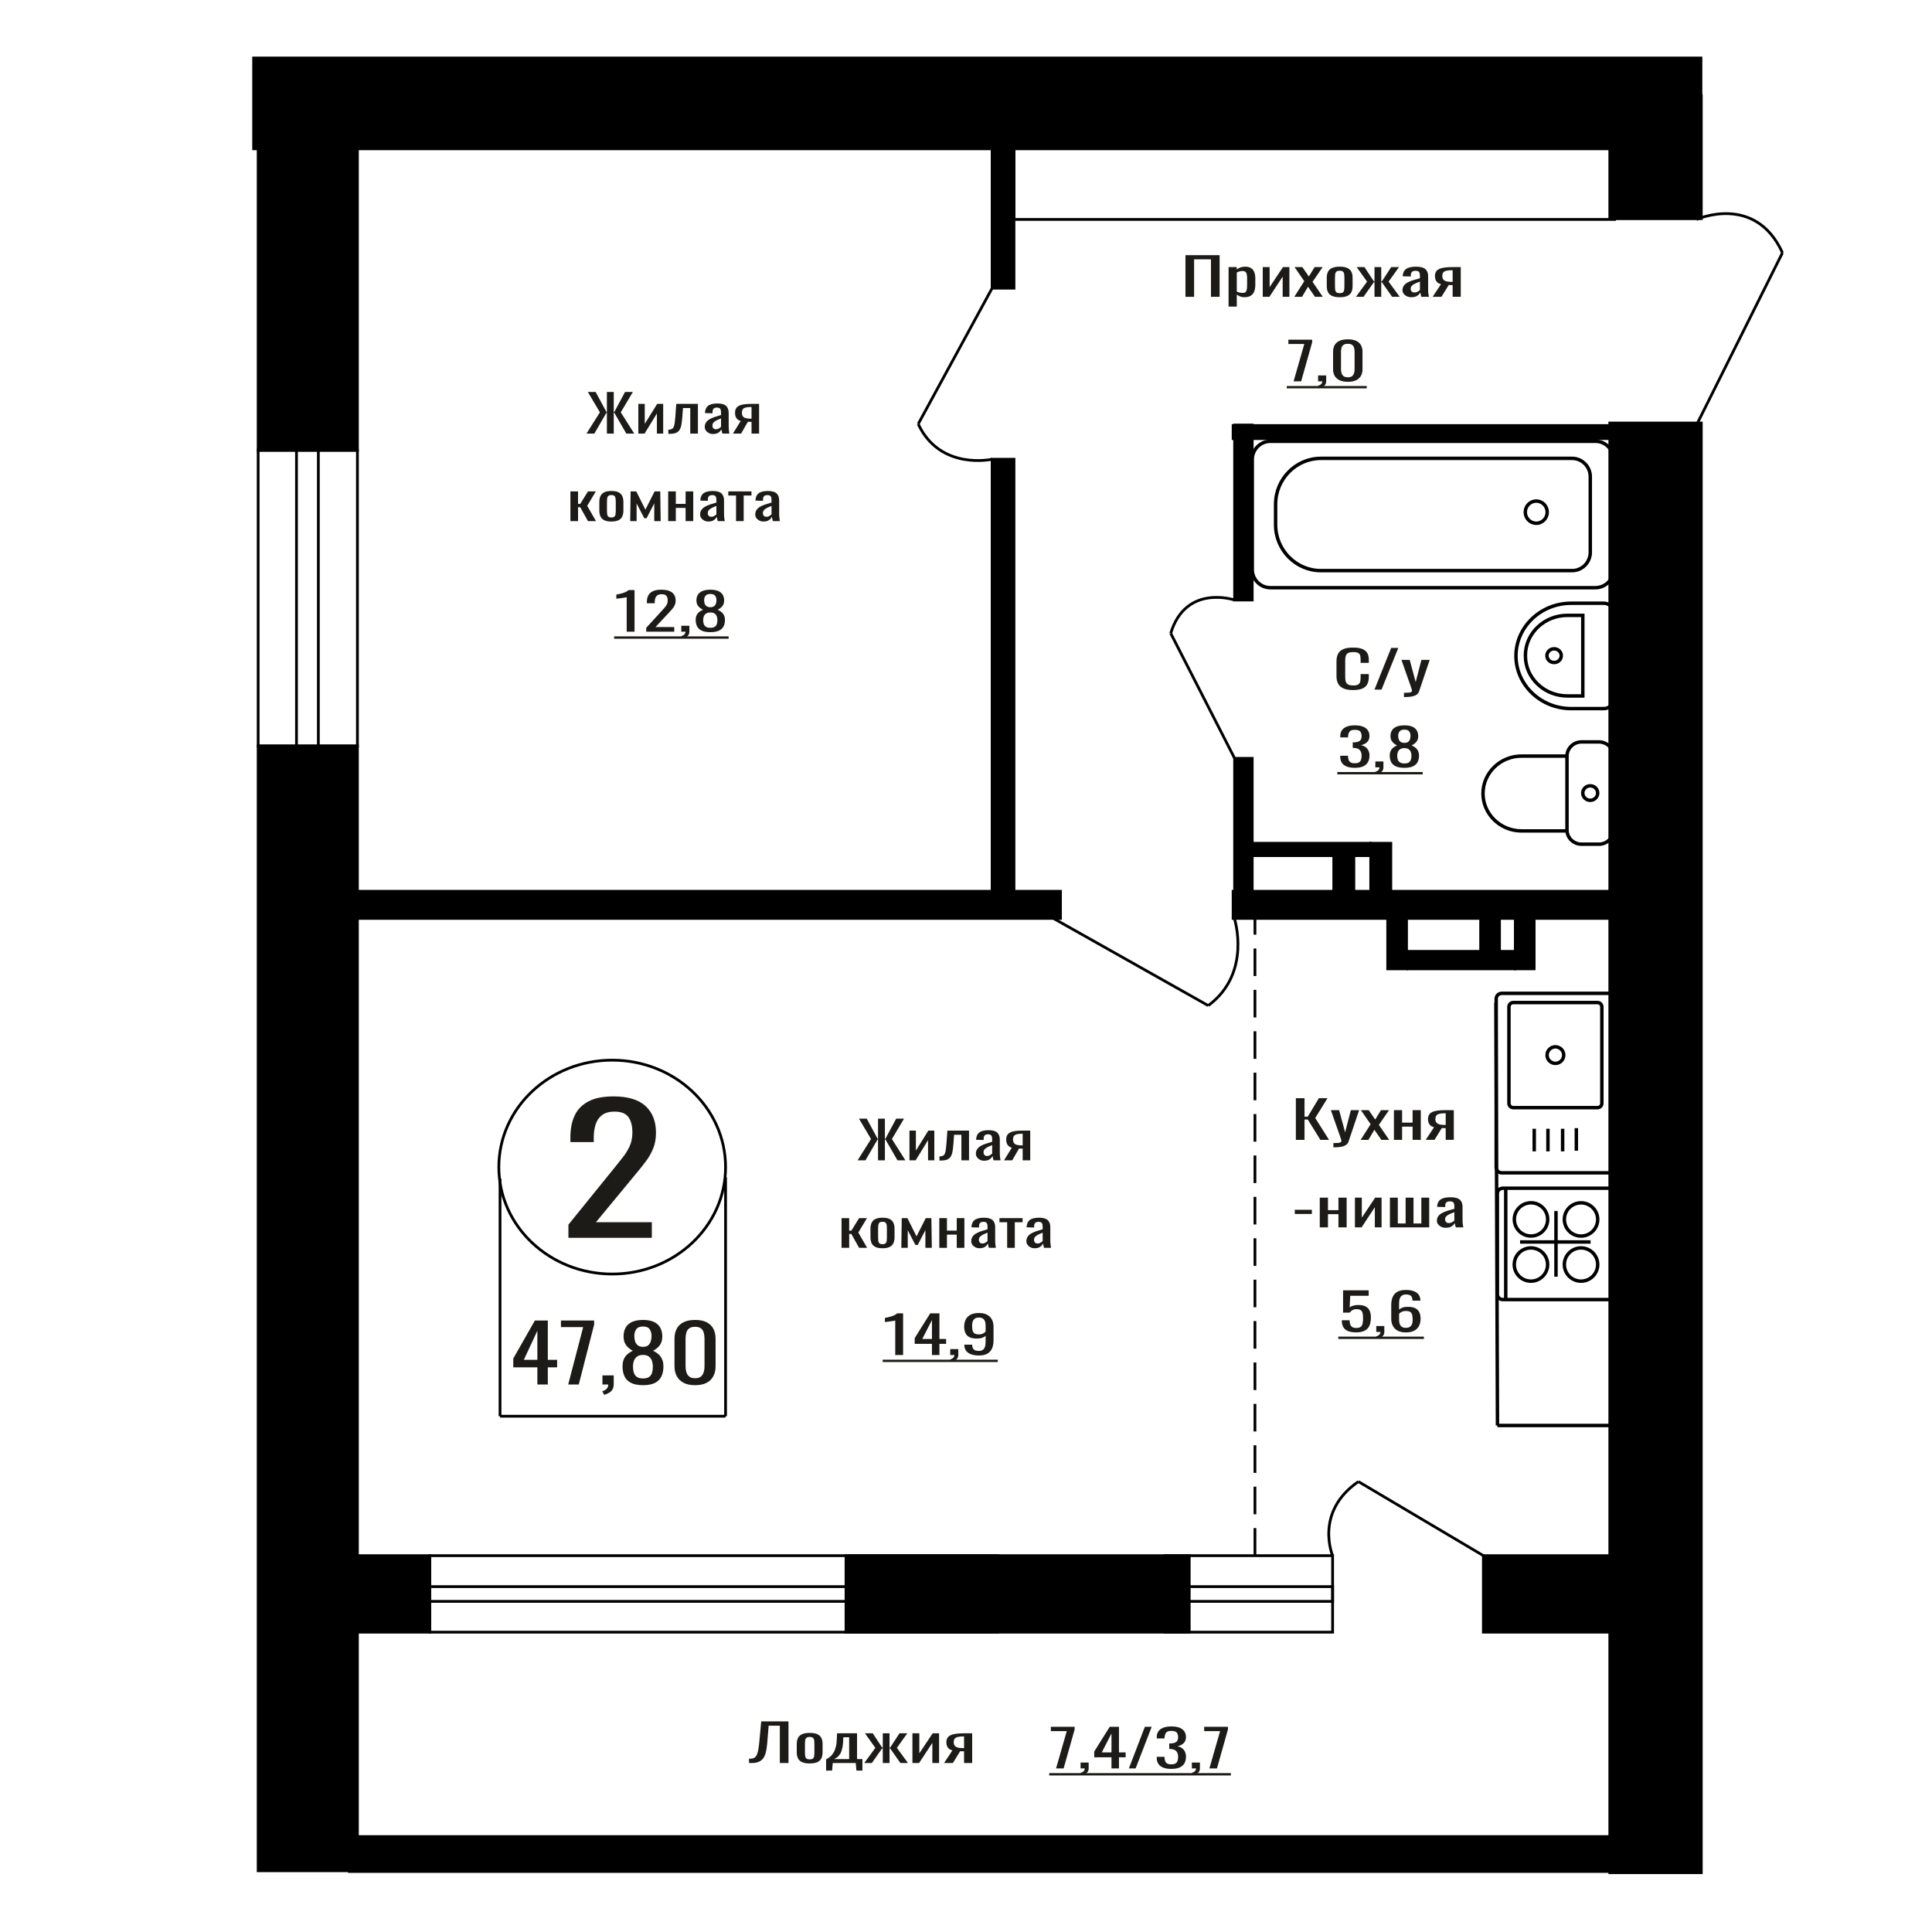 <?xml version="1.0" encoding="UTF-8"?>
<!DOCTYPE svg PUBLIC "-//W3C//DTD SVG 1.1//EN" "http://www.w3.org/Graphics/SVG/1.1/DTD/svg11.dtd">
<!-- Creator: CorelDRAW 2019 -->
<svg xmlns="http://www.w3.org/2000/svg" xml:space="preserve" width="140mm" height="140mm" version="1.1" style="shape-rendering:geometricPrecision; text-rendering:geometricPrecision; image-rendering:optimizeQuality; fill-rule:evenodd; clip-rule:evenodd"
viewBox="0 0 14000 14000"
 xmlns:xlink="http://www.w3.org/1999/xlink">
 <defs>
  <style type="text/css">
   <![CDATA[
    .str1 {stroke:black;stroke-width:25;stroke-miterlimit:22.926}
    .str0 {stroke:black;stroke-width:20;stroke-miterlimit:22.926}
    .str2 {stroke:black;stroke-width:20;stroke-miterlimit:22.926;stroke-dasharray:200 100}
    .fil1 {fill:none}
    .fil3 {fill:black}
    .fil2 {fill:#1C1B17}
    .fil0 {fill:#1C1B17;fill-rule:nonzero}
   ]]>
  </style>
 </defs>
 <g id="Слой_x0020_1">
  <path class="fil0" d="M4119.04 8969.49l0 -95.31 325.89 -402.56c24.26,-30.1 46.66,-58.11 67.23,-84.02 20.57,-25.92 37.44,-53.3 50.63,-82.15 13.18,-28.84 19.76,-62.07 19.76,-99.69 0,-46.82 -9.48,-83.61 -28.47,-110.36 -18.98,-26.76 -52.21,-40.13 -99.67,-40.13 -40.07,0 -71.18,8.77 -93.33,26.33 -22.15,17.56 -37.44,40.55 -45.88,68.98 -8.44,28.42 -12.65,58.94 -12.65,91.54l0 33.86 -169.28 0 0 -35.11c0,-61.03 10.3,-113.49 30.86,-157.39 20.56,-43.89 53.79,-77.96 99.67,-102.21 45.86,-24.24 106.78,-36.36 182.71,-36.36 103.36,0 180.35,23.2 230.97,69.6 50.62,46.4 75.92,110.57 75.92,192.5 0,43.47 -6.58,81.51 -19.76,114.12 -13.18,32.61 -30.33,63.12 -51.42,91.55 -21.09,28.42 -44.29,57.69 -69.61,87.78l-294.24 356.16 404.99 0 0 112.87 -604.32 0z"/>
  <polygon class="fil0" points="8590.24,2150.82 8590.24,1849.01 8837.81,1849.01 8837.81,2150.82 8775.08,2150.82 8775.08,1879.19 8652.97,1879.19 8652.97,2150.82 "/>
  <path id="1" class="fil0" d="M8902.74 2221.62l0 -286.17 59.4 0 0 17.14c7.03,-5.46 15.53,-10.18 25.53,-14.16 10,-3.97 21.84,-5.96 35.53,-5.96 16.65,0 29.88,2.92 39.68,8.76 9.81,5.83 17.12,13.16 21.93,21.98 4.81,8.82 7.96,17.76 9.43,26.83 1.49,9.07 2.22,16.83 2.22,23.29l0 52.16c0,15.16 -2.22,29.5 -6.66,43.04 -4.44,13.54 -12.48,24.47 -24.14,32.79 -11.65,8.32 -28.03,12.48 -49.12,12.48 -11.47,0 -21.66,-1.92 -30.54,-5.77 -8.88,-3.85 -16.83,-8.26 -23.86,-13.23l0 86.82 -59.4 0zm102.14 -99.12c10.36,0 17.75,-2.54 22.21,-7.64 4.44,-5.09 7.21,-11.98 8.31,-20.68 1.12,-8.69 1.67,-18.25 1.67,-28.69l0 -52.16c0,-8.95 -0.73,-17.21 -2.22,-24.78 -1.48,-7.58 -4.62,-13.6 -9.43,-18.07 -4.81,-4.47 -12.4,-6.71 -22.76,-6.71 -7.78,0 -15.17,1.12 -22.2,3.35 -7.03,2.24 -13.14,4.85 -18.32,7.83l0 137.86c5.55,2.74 11.84,5.03 18.87,6.9 7.03,1.86 14.99,2.79 23.87,2.79z"/>
  <polygon id="2" class="fil0" points="9150.3,2150.82 9150.3,1935.45 9200.26,1935.45 9200.26,2080.4 9296.84,1935.45 9343.47,1935.45 9343.47,2150.82 9294.62,2150.82 9294.62,2004.76 9198.59,2150.82 "/>
  <polygon id="3" class="fil0" points="9378.98,2150.82 9451.14,2037.55 9380.65,1935.45 9437.27,1935.45 9484.45,2003.64 9526.09,1935.45 9584.36,1935.45 9511.09,2042.39 9585.47,2150.82 9528.86,2150.82 9478.34,2077.79 9435.05,2150.82 "/>
  <path id="4" class="fil0" d="M9708.16 2153.8c-23.69,0 -42.39,-3.23 -56.08,-9.69 -13.69,-6.46 -23.4,-15.65 -29.13,-27.57 -5.74,-11.92 -8.61,-25.96 -8.61,-42.11l0 -62.59c0,-16.15 2.87,-30.18 8.61,-42.11 5.73,-11.92 15.44,-21.11 29.13,-27.57 13.69,-6.46 32.39,-9.69 56.08,-9.69 23.67,0 42.27,3.23 55.77,9.69 13.51,6.46 23.13,15.65 28.87,27.57 5.74,11.93 8.6,25.96 8.6,42.11l0 62.59c0,16.15 -2.86,30.19 -8.6,42.11 -5.74,11.92 -15.36,21.11 -28.87,27.57 -13.5,6.46 -32.1,9.69 -55.77,9.69zm0 -29.44c11.47,0 19.51,-2.23 24.13,-6.7 4.63,-4.47 7.4,-10.37 8.33,-17.7 0.92,-7.33 1.4,-14.97 1.4,-22.92l0 -67.44c0,-8.2 -0.48,-15.9 -1.4,-23.1 -0.93,-7.2 -3.7,-13.1 -8.33,-17.7 -4.62,-4.6 -12.66,-6.89 -24.13,-6.89 -11.47,0 -19.62,2.29 -24.43,6.89 -4.82,4.6 -7.68,10.5 -8.6,17.7 -0.94,7.2 -1.4,14.9 -1.4,23.1l0 67.44c0,7.95 0.46,15.59 1.4,22.92 0.92,7.33 3.78,13.23 8.6,17.7 4.81,4.47 12.96,6.7 24.43,6.7z"/>
  <polygon id="5" class="fil0" points="9825.83,2150.82 9906.31,2040.9 9830.82,1935.45 9887.44,1935.45 9955.71,2039.04 9960.15,2039.04 9960.15,1935.45 10009,1935.45 10009,2039.04 10013.44,2039.04 10081.16,1935.45 10137.78,1935.45 10062.28,2040.9 10142.77,2150.82 10087.82,2150.82 10013.44,2045 10009,2045 10009,2150.82 9960.15,2150.82 9960.15,2045 9955.16,2045 9880.78,2150.82 "/>
  <path id="6" class="fil0" d="M10227.15 2153.8c-12.58,0 -23.69,-2.42 -33.3,-7.27 -9.62,-4.84 -17.22,-11.05 -22.76,-18.63 -5.56,-7.57 -8.33,-15.58 -8.33,-24.03 0,-13.41 3.34,-24.72 10,-33.91 6.66,-9.19 15.82,-16.95 27.47,-23.28 11.66,-6.34 25.16,-11.87 40.52,-16.59 15.36,-4.72 31.55,-9.31 48.56,-13.78l0 -15.28c0,-8.69 -0.73,-15.9 -2.22,-21.61 -1.47,-5.71 -4.53,-10 -9.14,-12.86 -4.64,-2.85 -11.58,-4.28 -20.83,-4.28 -8.13,0 -14.7,1.24 -19.69,3.73 -5.01,2.48 -8.61,6.02 -10.83,10.61 -2.22,4.6 -3.34,10 -3.34,16.21l0 10.81 -58.83 -1.49c0.73,-23.85 8.88,-41.42 24.42,-52.73 15.55,-11.3 39.59,-16.95 72.16,-16.95 31.82,0 54.4,5.84 67.72,17.51 13.32,11.68 19.98,28.57 19.98,50.68l0 98.37c0,6.7 0.28,13.16 0.83,19.37 0.57,6.21 1.3,11.99 2.22,17.33 0.92,5.34 1.76,10.37 2.5,15.09l-54.4 0c-1.1,-3.97 -2.49,-9 -4.16,-15.09 -1.67,-6.09 -2.87,-11.61 -3.6,-16.58 -3.71,8.44 -10.83,16.33 -21.38,23.66 -10.55,7.33 -25.07,10.99 -43.57,10.99zm23.31 -34.28c5.93,0 11.47,-1.12 16.66,-3.35 5.18,-2.24 9.8,-4.78 13.88,-7.64 4.07,-2.86 6.84,-5.16 8.31,-6.89l0 -61.11c-9.25,3.48 -17.93,6.95 -26.08,10.43 -8.14,3.48 -15.26,7.14 -21.36,10.99 -6.11,3.85 -10.92,8.2 -14.44,13.04 -3.51,4.85 -5.27,10.37 -5.27,16.59 0,8.69 2.4,15.52 7.21,20.49 4.81,4.97 11.84,7.45 21.09,7.45z"/>
  <path id="7" class="fil0" d="M10381.46 2150.82l60.5 -91.29c-10.35,-2.73 -18.78,-6.83 -25.25,-12.3 -6.48,-5.46 -11.2,-12.17 -14.15,-20.12 -2.97,-7.95 -4.46,-16.89 -4.46,-26.82 0,-11.43 2.22,-21.24 6.68,-29.44 4.44,-8.2 11.47,-14.91 21.08,-20.12 9.62,-5.22 22.39,-9.07 38.3,-11.55 15.92,-2.49 35.53,-3.73 58.84,-3.73l62.16 0 0 215.37 -58.82 0 0 -84.96c-5.93,0 -10.92,-0.06 -14.99,-0.18 -4.08,-0.13 -8.52,-0.31 -13.33,-0.56l-52.72 85.7 -63.84 0zm138.22 -108.06c0.73,0 1.93,0 3.6,0 1.67,0 2.68,0 3.06,0l0 -84.58c-0.38,0 -1.39,0 -3.06,0 -1.67,0 -2.68,0 -3.05,0 -17.4,0 -31.18,1.43 -41.36,4.29 -10.17,2.85 -17.29,7.32 -21.37,13.41 -4.07,6.09 -6.11,14.22 -6.11,24.41 0,14.15 4.72,24.71 14.17,31.67 9.43,6.95 27.47,10.55 54.12,10.8z"/>
  <ellipse class="fil1 str0" cx="4436.22" cy="8457.2" rx="821.46" ry="774.93"/>
  <line class="fil1 str0" x1="3623.47" y1="8540.68" x2="3623.47" y2= "10262.41" />
  <line class="fil1 str0" x1="5257.69" y1="8530.02" x2="5257.69" y2= "10262.4" />
  <line class="fil1 str0" x1="3623.47" y1="10262.4" x2="5257.69" y2= "10262.4" />
  <path class="fil0" d="M3893.93 10032.4l0 -124.21 -174.51 0 0 -64.1 156.7 -275.32 93.57 0 0 285.05 67.58 0 0 54.37 -67.58 0 0 124.21 -75.76 0zm-98.02 -178.58l98.02 0 0 -210.64 -98.02 210.64z"/>
  <polygon id="1" class="fil0" points="4117.48,10032.4 4225.91,9616.85 4064.75,9616.85 4064.75,9568.77 4305.37,9568.77 4305.37,9598.54 4193.98,10032.4 "/>
  <path id="2" class="fil0" d="M4377.42 10107.38l-12.63 -26.33c13.37,-3.43 23.89,-9.44 31.56,-18.03 7.68,-8.58 11.51,-18.79 11.51,-30.62l-42.33 0 0 -65.82 81.69 0 0 64.68c0,20.22 -5.69,36.34 -17.09,48.36 -11.38,12.02 -28.96,21.27 -52.71,27.76z"/>
  <path id="3" class="fil0" d="M4659.63 10037.55c-36.14,0 -65.1,-5.53 -86.89,-16.6 -21.78,-11.06 -37.51,-26.8 -47.16,-47.22 -9.66,-20.41 -14.48,-44.36 -14.48,-71.83 0,-15.65 1.72,-29.38 5.2,-41.21 3.46,-11.83 8.54,-22.23 15.22,-31.2 6.68,-8.97 14.61,-16.79 23.77,-23.47 9.15,-6.67 19.18,-12.68 30.08,-18.03 -19.82,-10.3 -35.91,-23.75 -48.28,-40.35 -12.38,-16.6 -18.57,-37.68 -18.57,-63.25 0,-24.42 4.96,-45.6 14.86,-63.53 9.89,-17.94 25.37,-31.77 46.41,-41.5 21.04,-9.73 47.65,-14.59 79.84,-14.59 32.18,0 58.55,4.86 79.09,14.59 20.55,9.73 35.77,23.56 45.67,41.5 9.91,17.93 14.85,39.11 14.85,63.53 0,25.95 -6.06,47.13 -18.19,63.54 -12.13,16.41 -28.35,29.76 -48.64,40.06 10.89,5.35 20.92,11.36 30.08,18.03 9.16,6.68 17.07,14.5 23.77,23.47 6.68,8.97 11.87,19.37 15.59,31.2 3.71,11.83 5.57,25.56 5.57,41.21 0,27.47 -4.83,51.42 -14.48,71.83 -9.66,20.42 -25.25,36.16 -46.79,47.22 -21.54,11.07 -50.38,16.6 -86.52,16.6zm0 -48.65c19.31,0 34.15,-3.82 44.56,-11.45 10.39,-7.63 17.45,-17.93 21.16,-30.91 3.71,-12.97 5.57,-27.47 5.57,-43.5 0,-14.5 -2.1,-28.14 -6.31,-40.92 -4.21,-12.79 -11.51,-23.28 -21.91,-31.48 -10.4,-8.21 -24.76,-12.31 -43.07,-12.31 -18.32,0 -32.81,4.01 -43.45,12.02 -10.64,8.01 -18.19,18.41 -22.65,31.19 -4.45,12.79 -6.69,26.62 -6.69,41.5 0,16.03 1.99,30.53 5.95,43.5 3.95,12.98 11.26,23.28 21.91,30.91 10.64,7.63 25.61,11.45 44.93,11.45zm0 -228.95c16.83,-0.38 29.57,-4.39 38.24,-12.02 8.67,-7.63 14.73,-17.46 18.2,-29.48 3.47,-12.02 5.19,-24.52 5.19,-37.49 0,-19.08 -4.45,-35.3 -13.36,-48.65 -8.91,-13.36 -25,-20.04 -48.27,-20.04 -23.27,0 -39.61,6.68 -49.02,20.04 -9.4,13.35 -14.11,29.57 -14.11,48.65 0,12.97 1.74,25.47 5.2,37.49 3.47,12.02 9.78,21.85 18.94,29.48 9.15,7.63 22.15,11.64 38.99,12.02z"/>
  <path id="4" class="fil0" d="M5036.9 10037.55c-34.16,0 -62.26,-5.91 -84.29,-17.74 -22.03,-11.83 -38.37,-28.05 -49.02,-48.65 -10.64,-20.61 -15.96,-44.08 -15.96,-70.41l0 -199.76c0,-27.09 5.19,-50.84 15.59,-71.26 10.4,-20.41 26.62,-36.35 48.65,-47.79 22.03,-11.45 50.38,-17.17 85.03,-17.17 34.66,0 62.88,5.72 84.67,17.17 21.78,11.44 37.87,27.38 48.26,47.79 10.41,20.42 15.6,44.17 15.6,71.26l0 199.76c0,26.71 -5.32,50.37 -15.96,70.98 -10.65,20.6 -26.86,36.73 -48.64,48.36 -21.79,11.64 -49.76,17.46 -83.93,17.46zm0 -50.37c18.82,0 33.05,-4.2 42.71,-12.59 9.65,-8.4 16.33,-19.18 20.04,-32.34 3.71,-13.16 5.58,-26.81 5.58,-40.93l0 -200.9c0,-14.88 -1.74,-28.91 -5.2,-42.07 -3.47,-13.17 -10.03,-23.75 -19.69,-31.77 -9.65,-8.01 -24.13,-12.02 -43.44,-12.02 -19.31,0 -33.91,4.01 -43.81,12.02 -9.91,8.02 -16.6,18.6 -20.06,31.77 -3.47,13.16 -5.19,27.19 -5.19,42.07l0 200.9c0,14.12 1.85,27.77 5.57,40.93 3.71,13.16 10.63,23.94 20.78,32.34 10.16,8.39 24.39,12.59 42.71,12.59z"/>
  <path class="fil0" d="M9827.19 9654.78c-25.88,0 -46.45,-3.48 -61.7,-10.43 -15.24,-6.96 -26.15,-17.02 -32.7,-30.18 -6.57,-13.17 -9.85,-28.82 -9.85,-46.95l56.91 0c0,8.94 1.07,17.7 3.2,26.27 2.13,8.57 6.65,15.65 13.56,21.24 6.91,5.58 17.46,8.38 31.65,8.38 15.6,0 26.76,-3.17 33.5,-9.5 6.74,-6.34 10.99,-14.91 12.77,-25.71 1.77,-10.81 2.66,-23.04 2.66,-36.7 0,-13.67 -1.07,-25.28 -3.2,-34.84 -2.12,-9.57 -6.55,-16.9 -13.29,-21.99 -6.73,-5.09 -17.37,-7.64 -31.92,-7.64 -11.7,0 -21.62,2.55 -29.77,7.64 -8.17,5.09 -14.19,10.87 -18.09,17.33l-48.4 0 0 -161.71 185.62 0 0 39.87 -134.03 0 -3.73 83.46c7.09,-5.22 15.87,-9.32 26.34,-12.3 10.46,-2.98 22.42,-4.47 35.9,-4.47 23.39,0 41.75,3.85 55.05,11.55 13.29,7.7 22.69,18.26 28.18,31.68 5.5,13.41 8.25,28.81 8.25,46.2 0,15.4 -1.6,29.75 -4.78,43.04 -3.2,13.28 -8.78,24.84 -16.76,34.65 -7.98,9.81 -18.88,17.45 -32.71,22.91 -13.84,5.47 -31.38,8.2 -52.66,8.2z"/>
  <path id="1" class="fil0" d="M9981.44 9700.61l-9.05 -17.14c9.58,-2.23 17.11,-6.15 22.61,-11.74 5.49,-5.58 8.25,-12.23 8.25,-19.93l-30.32 0 0 -42.85 58.5 0 0 42.1c0,13.17 -4.07,23.67 -12.24,31.49 -8.15,7.83 -20.74,13.85 -37.75,18.07z"/>
  <path id="2" class="fil0" d="M10187.28 9655.15c-24.83,0 -45.04,-4.41 -60.64,-13.22 -15.6,-8.82 -27.04,-20.75 -34.3,-35.77 -7.27,-15.03 -10.91,-31.74 -10.91,-50.12l0 -101.72c0,-19.63 3.2,-37.51 9.58,-53.66 6.38,-16.15 17.29,-29.06 32.7,-38.75 15.43,-9.69 36.62,-14.53 63.57,-14.53 22.34,0 41.22,2.85 56.64,8.57 15.43,5.71 27.31,14.03 35.64,24.96 8.34,10.93 12.68,24.22 13.03,39.87 0,0.5 0.09,1.18 0.26,2.05 0.19,0.87 0.27,1.68 0.27,2.42l-57.44 0c0,-14.65 -3.37,-25.83 -10.1,-33.53 -6.74,-7.7 -19.5,-11.55 -38.3,-11.55 -10.28,0 -19.15,2.3 -26.6,6.89 -7.45,4.6 -13.03,11.61 -16.76,21.05 -3.72,9.44 -5.58,21.61 -5.58,36.52l0 45.83c5.68,-6.21 13.75,-11.24 24.2,-15.09 10.46,-3.85 23.32,-5.78 38.57,-5.78 23.75,0 42.37,3.61 55.84,10.81 13.48,7.2 23.05,17.33 28.72,30.37 5.68,13.04 8.52,28.38 8.52,46.01 0,18.14 -3.55,34.66 -10.65,49.56 -7.08,14.91 -18.42,26.77 -34.03,35.59 -15.6,8.81 -36.35,13.22 -62.23,13.22zm0 -33.16c12.76,0 22.69,-2.54 29.79,-7.64 7.09,-5.09 12.13,-11.86 15.16,-20.3 3.01,-8.45 4.51,-17.64 4.51,-27.58 0,-11.92 -0.8,-22.98 -2.39,-33.16 -1.59,-10.18 -5.76,-18.32 -12.5,-24.41 -6.74,-6.08 -18.26,-9.12 -34.57,-9.12 -7.8,0 -14.89,0.99 -21.27,2.98 -6.38,1.98 -11.89,4.53 -16.49,7.63 -4.61,3.11 -8.34,6.4 -11.18,9.88l0 45.08c0,10.19 1.52,19.63 4.53,28.32 3.01,8.7 8.06,15.59 15.16,20.68 7.09,5.1 16.84,7.64 29.25,7.64z"/>
  <polygon id="3" class="fil2" points="9697.94,9685.67 10318.12,9685.67 10318.12,9702.61 9697.94,9702.61 "/>
  <polygon id="4" class="fil2" points="10318.12,9685.67 10318.12,9685.67 10318.12,9702.61 10318.12,9702.61 "/>
  <polygon class="fil0" points="6214.57,8408.14 6311.87,8253.88 6224.4,8106.33 6280.81,8106.33 6359.48,8252.02 6362.59,8252.02 6362.59,8106.33 6412.28,8106.33 6412.28,8252.02 6415.9,8252.02 6494.05,8106.33 6550.98,8106.33 6462.99,8253.88 6560.82,8408.14 6503.37,8408.14 6416.42,8257.23 6412.28,8257.23 6412.28,8408.14 6362.59,8408.14 6362.59,8257.23 6358.97,8257.23 6271.51,8408.14 "/>
  <polygon id="1" class="fil0" points="6590.3,8408.14 6590.3,8192.77 6636.89,8192.77 6636.89,8337.72 6726.94,8192.77 6770.41,8192.77 6770.41,8408.14 6724.87,8408.14 6724.87,8262.08 6635.33,8408.14 "/>
  <path id="2" class="fil0" d="M6807.66 8410l0 -30.18c10.37,0 18.56,-1.49 24.59,-4.47 6.04,-2.98 10.69,-8.01 13.97,-15.09 3.28,-7.08 5.78,-16.64 7.52,-28.69 1.72,-12.05 3.28,-27.14 4.65,-45.27l6.72 -93.53 156.82 0 0 215.37 -55.37 0 0 -185.19 -52.79 0 -4.65 63.35c-1.74,24.59 -4.24,44.96 -7.52,61.1 -3.28,16.15 -8.36,28.76 -15.26,37.82 -6.91,9.07 -16.13,15.47 -27.69,19.19 -11.57,3.73 -26.48,5.59 -44.76,5.59l-6.23 0z"/>
  <path id="3" class="fil0" d="M7131.66 8411.12c-11.72,0 -22.09,-2.42 -31.05,-7.27 -8.97,-4.84 -16.05,-11.05 -21.22,-18.63 -5.18,-7.57 -7.76,-15.58 -7.76,-24.03 0,-13.41 3.11,-24.72 9.32,-33.91 6.21,-9.19 14.75,-16.95 25.61,-23.28 10.87,-6.34 23.46,-11.87 37.78,-16.59 14.32,-4.72 29.42,-9.31 45.28,-13.78l0 -15.28c0,-8.69 -0.68,-15.9 -2.07,-21.61 -1.37,-5.71 -4.22,-10 -8.53,-12.86 -4.32,-2.85 -10.79,-4.28 -19.42,-4.28 -7.58,0 -13.7,1.24 -18.36,3.73 -4.66,2.48 -8.03,6.02 -10.1,10.61 -2.07,4.6 -3.11,10 -3.11,16.21l0 10.81 -54.85 -1.49c0.68,-23.85 8.28,-41.42 22.77,-52.73 14.5,-11.3 36.92,-16.95 67.28,-16.95 29.67,0 50.73,5.84 63.14,17.51 12.42,11.68 18.63,28.57 18.63,50.68l0 98.37c0,6.7 0.26,13.16 0.78,19.37 0.52,6.21 1.21,11.99 2.07,17.33 0.86,5.34 1.64,10.37 2.33,15.09l-50.73 0c-1.02,-3.97 -2.32,-9 -3.87,-15.09 -1.56,-6.09 -2.68,-11.61 -3.36,-16.58 -3.46,8.44 -10.1,16.33 -19.93,23.66 -9.84,7.33 -23.38,10.99 -40.63,10.99zm21.74 -34.28c5.52,0 10.69,-1.12 15.52,-3.35 4.84,-2.24 9.14,-4.78 12.95,-7.64 3.79,-2.86 6.38,-5.16 7.75,-6.89l0 -61.11c-8.63,3.48 -16.72,6.95 -24.32,10.43 -7.58,3.48 -14.22,7.14 -19.92,10.99 -5.69,3.85 -10.18,8.2 -13.46,13.04 -3.28,4.85 -4.91,10.37 -4.91,16.59 0,8.69 2.23,15.52 6.72,20.49 4.48,4.97 11.04,7.45 19.67,7.45z"/>
  <path id="4" class="fil0" d="M7275.54 8408.14l56.41 -91.29c-9.65,-2.73 -17.52,-6.83 -23.54,-12.3 -6.05,-5.46 -10.45,-12.17 -13.2,-20.12 -2.76,-7.95 -4.15,-16.89 -4.15,-26.82 0,-11.43 2.07,-21.24 6.22,-29.44 4.14,-8.2 10.7,-14.91 19.65,-20.12 8.98,-5.22 20.88,-9.07 35.71,-11.55 14.85,-2.49 33.13,-3.73 54.87,-3.73l57.96 0 0 215.37 -54.85 0 0 -84.96c-5.53,0 -10.18,-0.06 -13.97,-0.18 -3.81,-0.13 -7.95,-0.31 -12.43,-0.56l-49.16 85.7 -59.52 0zm128.87 -108.06c0.68,0 1.81,0 3.36,0 1.56,0 2.5,0 2.85,0l0 -84.58c-0.35,0 -1.29,0 -2.85,0 -1.55,0 -2.5,0 -2.84,0 -16.23,0 -29.08,1.43 -38.56,4.29 -9.49,2.85 -16.13,7.32 -19.93,13.41 -3.8,6.09 -5.7,14.22 -5.7,24.41 0,14.15 4.4,24.71 13.21,31.67 8.79,6.95 25.61,10.55 50.46,10.8z"/>
  <polygon id="5" class="fil0" points="6098.12,9042.32 6098.12,8826.95 6153.5,8826.95 6153.5,8917.87 6169.03,8917.87 6225.43,8826.95 6282.37,8826.95 6219.74,8931.28 6283.41,9042.32 6225.43,9042.32 6169.03,8941.72 6153.5,8941.72 6153.5,9042.32 "/>
  <path id="6" class="fil0" d="M6395.19 9045.3c-22.08,0 -39.51,-3.23 -52.28,-9.69 -12.76,-6.46 -21.82,-15.65 -27.17,-27.57 -5.34,-11.92 -8.02,-25.96 -8.02,-42.11l0 -62.59c0,-16.15 2.68,-30.18 8.02,-42.11 5.35,-11.92 14.41,-21.11 27.17,-27.57 12.77,-6.46 30.2,-9.69 52.28,-9.69 22.07,0 39.42,3.23 52.01,9.69 12.6,6.46 21.57,15.65 26.92,27.57 5.34,11.93 8.01,25.96 8.01,42.11l0 62.59c0,16.15 -2.67,30.19 -8.01,42.11 -5.35,11.92 -14.32,21.11 -26.92,27.57 -12.59,6.46 -29.94,9.69 -52.01,9.69zm0 -29.44c10.7,0 18.2,-2.23 22.51,-6.7 4.31,-4.47 6.9,-10.37 7.76,-17.7 0.86,-7.33 1.31,-14.97 1.31,-22.92l0 -67.44c0,-8.2 -0.45,-15.9 -1.31,-23.1 -0.86,-7.2 -3.45,-13.1 -7.76,-17.7 -4.31,-4.6 -11.81,-6.89 -22.51,-6.89 -10.69,0 -18.29,2.29 -22.78,6.89 -4.48,4.6 -7.15,10.5 -8.01,17.7 -0.87,7.2 -1.31,14.9 -1.31,23.1l0 67.44c0,7.95 0.44,15.59 1.31,22.92 0.86,7.33 3.53,13.23 8.01,17.7 4.49,4.47 12.09,6.7 22.78,6.7z"/>
  <polygon id="7" class="fil0" points="6531.3,9042.32 6534.41,8826.95 6575.29,8826.95 6641.54,8959.23 6708.31,8826.95 6749.19,8826.95 6752.3,9042.32 6705.71,9042.32 6705.71,8913.77 6650.34,9021.08 6633.26,9021.08 6577.89,8914.51 6577.89,9042.32 "/>
  <polygon id="8" class="fil0" points="6806.64,9042.32 6806.64,8826.95 6862.02,8826.95 6862.02,8917.5 6932.92,8917.5 6932.92,8826.95 6988.3,8826.95 6988.3,9042.32 6932.92,9042.32 6932.92,8946.56 6862.02,8946.56 6862.02,9042.32 "/>
  <path id="9" class="fil0" d="M7098.02 9045.3c-11.73,0 -22.09,-2.42 -31.05,-7.27 -8.97,-4.84 -16.05,-11.05 -21.22,-18.63 -5.18,-7.57 -7.76,-15.58 -7.76,-24.03 0,-13.41 3.11,-24.72 9.32,-33.91 6.2,-9.19 14.75,-16.95 25.61,-23.28 10.87,-6.34 23.46,-11.87 37.78,-16.59 14.32,-4.72 29.42,-9.31 45.28,-13.78l0 -15.28c0,-8.69 -0.68,-15.9 -2.07,-21.61 -1.38,-5.71 -4.22,-10 -8.53,-12.86 -4.32,-2.85 -10.79,-4.28 -19.42,-4.28 -7.58,0 -13.71,1.24 -18.36,3.73 -4.67,2.48 -8.03,6.02 -10.1,10.61 -2.07,4.6 -3.11,10 -3.11,16.21l0 10.81 -54.85 -1.49c0.68,-23.85 8.28,-41.42 22.77,-52.73 14.5,-11.3 36.92,-16.95 67.28,-16.95 29.67,0 50.72,5.84 63.14,17.51 12.42,11.68 18.63,28.57 18.63,50.68l0 98.37c0,6.7 0.26,13.16 0.78,19.37 0.52,6.21 1.2,11.99 2.07,17.33 0.86,5.34 1.63,10.37 2.33,15.09l-50.73 0c-1.02,-3.97 -2.32,-9 -3.87,-15.09 -1.56,-6.09 -2.68,-11.61 -3.36,-16.58 -3.46,8.44 -10.1,16.33 -19.94,23.66 -9.83,7.33 -23.37,10.99 -40.62,10.99zm21.73 -34.28c5.53,0 10.7,-1.12 15.53,-3.35 4.84,-2.24 9.14,-4.78 12.95,-7.64 3.79,-2.86 6.37,-5.16 7.75,-6.89l0 -61.11c-8.63,3.48 -16.72,6.95 -24.32,10.43 -7.59,3.48 -14.23,7.14 -19.92,10.99 -5.69,3.85 -10.18,8.2 -13.46,13.04 -3.28,4.85 -4.92,10.37 -4.92,16.59 0,8.69 2.24,15.52 6.73,20.49 4.48,4.97 11.04,7.45 19.66,7.45z"/>
  <polygon id="10" class="fil0" points="7298.31,9042.32 7298.31,8856.76 7242.42,8856.76 7242.42,8826.95 7410.09,8826.95 7410.09,8856.76 7353.69,8856.76 7353.69,9042.32 "/>
  <path id="11" class="fil0" d="M7497.56 9045.3c-11.73,0 -22.09,-2.42 -31.05,-7.27 -8.97,-4.84 -16.05,-11.05 -21.22,-18.63 -5.18,-7.57 -7.76,-15.58 -7.76,-24.03 0,-13.41 3.11,-24.72 9.32,-33.91 6.2,-9.19 14.75,-16.95 25.61,-23.28 10.87,-6.34 23.46,-11.87 37.78,-16.59 14.32,-4.72 29.42,-9.31 45.28,-13.78l0 -15.28c0,-8.69 -0.68,-15.9 -2.07,-21.61 -1.38,-5.71 -4.22,-10 -8.53,-12.86 -4.32,-2.85 -10.79,-4.28 -19.42,-4.28 -7.58,0 -13.71,1.24 -18.36,3.73 -4.67,2.48 -8.03,6.02 -10.1,10.61 -2.07,4.6 -3.11,10 -3.11,16.21l0 10.81 -54.85 -1.49c0.68,-23.85 8.28,-41.42 22.77,-52.73 14.5,-11.3 36.92,-16.95 67.28,-16.95 29.67,0 50.72,5.84 63.14,17.51 12.42,11.68 18.63,28.57 18.63,50.68l0 98.37c0,6.7 0.26,13.16 0.78,19.37 0.52,6.21 1.2,11.99 2.06,17.33 0.87,5.34 1.64,10.37 2.34,15.09l-50.73 0c-1.02,-3.97 -2.32,-9 -3.87,-15.09 -1.56,-6.09 -2.68,-11.61 -3.36,-16.58 -3.46,8.44 -10.1,16.33 -19.94,23.66 -9.83,7.33 -23.37,10.99 -40.62,10.99zm21.73 -34.28c5.53,0 10.7,-1.12 15.53,-3.35 4.84,-2.24 9.14,-4.78 12.95,-7.64 3.79,-2.86 6.37,-5.16 7.75,-6.89l0 -61.11c-8.63,3.48 -16.72,6.95 -24.32,10.43 -7.59,3.48 -14.23,7.14 -19.92,10.99 -5.69,3.85 -10.18,8.2 -13.46,13.04 -3.28,4.85 -4.92,10.37 -4.92,16.59 0,8.69 2.24,15.52 6.73,20.49 4.48,4.97 11.04,7.45 19.66,7.45z"/>
  <line class="fil1 str1" x1="10850.52" y1="10329.56" x2="11706.23" y2= "10329.56" />
  <line class="fil1 str1" x1="10851.26" y1="10329.56" x2="10840.12" y2= "7264.76" />
  <path class="fil1 str1" d="M11117.65 8179.51l0 163.74m99.35 -163.74l0 163.74m106.45 -163.74l0 163.74m99.35 -168.29l0 163.74m-91.42 -693.09c0,33.18 -27.03,60.08 -60.38,60.08 -33.34,0 -60.38,-26.9 -60.38,-60.08 0,-33.17 27.04,-60.07 60.38,-60.07 33.35,0 60.38,26.9 60.38,60.07zm276.24 -349.6l0 699.2c0,17.2 -14.14,31.26 -31.42,31.26l-610.39 0c-17.29,0 -31.42,-14.06 -31.42,-31.26l0 -699.2c0,-17.19 14.13,-31.25 31.42,-31.25l610.39 0c17.28,0 31.42,14.06 31.42,31.25zm92.4 -58.06l0 1221.05c0,21.9 -18.02,39.82 -40.04,39.82l-777.96 0c-22.01,0 -40.03,-17.92 -40.03,-39.82l0 -1221.05c0,-21.91 18.02,-39.84 40.03,-39.84l777.96 0c22.02,0 40.04,17.93 40.04,39.84z"/>
  <path class="fil1 str1" d="M10911.18 9417.19l0 -806.99m364.07 641.52l0 -476.04m250.76 224.12l-510.96 0m645.31 417.39l-770.21 0c-21.81,0 -39.65,-16.94 -39.65,-37.65l0 -731.68c0,-20.71 17.84,-37.66 39.65,-37.66l770.21 0c21.81,0 39.65,16.95 39.65,37.66l0 731.68c0,20.71 -17.84,37.65 -39.65,37.65zm-445.78 -253.83c0,66.5 -54.09,120.41 -120.82,120.41 -66.73,0 -120.82,-53.91 -120.82,-120.41 0,-66.49 54.09,-120.4 120.82,-120.4 66.73,0 120.82,53.91 120.82,120.4zm362.98 0c0,66.5 -54.1,120.41 -120.82,120.41 -66.73,0 -120.82,-53.91 -120.82,-120.41 0,-66.49 54.09,-120.4 120.82,-120.4 66.72,0 120.82,53.91 120.82,120.4zm-362.49 -327.12c0,66.51 -54.08,120.41 -120.81,120.41 -66.73,0 -120.82,-53.9 -120.82,-120.41 0,-66.49 54.09,-120.4 120.82,-120.4 66.73,0 120.81,53.91 120.81,120.4zm362.49 0.31c0,66.49 -54.1,120.39 -120.82,120.39 -66.73,0 -120.82,-53.9 -120.82,-120.39 0,-66.5 54.09,-120.41 120.82,-120.41 66.72,0 120.82,53.91 120.82,120.41z"/>
  <path class="fil1 str1" d="M11691.81 5478.76l0 535.94c0,56.47 -47.53,102.67 -105.62,102.67l-125.57 0c-58.1,0 -105.62,-46.2 -105.62,-102.67l0 -535.94c0,-56.47 47.52,-102.67 105.62,-102.67l125.57 0c58.09,0 105.62,46.2 105.62,102.67zm-336.81 0l0 542.35 -329.75 0c-153.43,0 -278.96,-122.02 -278.96,-271.17l0 -0.01c0,-149.15 125.53,-271.17 278.96,-271.17l329.75 0zm222.46 267.96c0,29.03 -24.21,52.56 -54.06,52.56 -29.86,0 -54.06,-23.53 -54.06,-52.56 0,-29.02 24.2,-52.55 54.06,-52.55 29.85,0 54.06,23.53 54.06,52.55z"/>
  <path class="fil1 str1" d="M11523.8 3454.37l0 547.71c0,73.07 -59.03,132.86 -131.19,132.86l-1821.16 0c-180.4,0 -327.99,-149.47 -327.99,-332.15l0 -149.13c0,-182.69 147.59,-332.15 327.99,-332.15l1821.16 0c72.16,0 131.19,59.78 131.19,132.86zm169.11 -123.72l0 795.13c0,73.07 -59.04,132.86 -131.19,132.86l-2356.53 0c-72.16,0 -131.19,-59.79 -131.19,-132.86l0 -795.13c0,-73.06 59.03,-132.85 131.19,-132.85l2356.53 0c72.15,0 131.19,59.79 131.19,132.85zm-481.12 380.63c0,44.45 -35.58,80.49 -79.48,80.49 -43.9,0 -79.49,-36.04 -79.49,-80.49 0,-44.45 35.59,-80.49 79.49,-80.49 43.9,0 79.48,36.04 79.48,80.49z"/>
  <path class="fil1 str1" d="M11685.74 5075.32l0 -644.66c0,-32.64 -27.94,-59.34 -62.1,-59.34l-238.98 0c-219.7,0 -399.44,171.75 -399.44,381.66l0 0.02c0,209.92 179.74,381.66 399.44,381.66l238.98 0c34.16,0 62.1,-26.7 62.1,-59.34zm-216.12 -32.27l0 -583.82 -112.56 0c-166.8,0 -303.28,130.39 -303.28,289.77l0 4.27c0,159.37 136.48,289.78 303.28,289.78l112.56 0zm-155.95 -291.92c0,-27.42 -23.27,-49.65 -51.97,-49.65 -28.71,0 -51.97,22.23 -51.97,49.65 0,27.43 23.26,49.67 51.97,49.67 28.7,0 51.97,-22.24 51.97,-49.67z"/>
  <path class="fil0" d="M6487.28 9818.98l0 -249.65c-0.35,0.25 -4.35,0.99 -11.97,2.24 -7.63,1.24 -16.22,2.48 -25.8,3.72 -9.58,1.25 -18.08,2.36 -25.52,3.36 -7.45,0.99 -11.35,1.49 -11.71,1.49l0 -30.18c6.03,-1 13.04,-2.36 21.02,-4.1 7.98,-1.74 16.13,-3.85 24.46,-6.34 8.32,-2.48 16.3,-5.59 23.93,-9.31 7.62,-3.73 14.1,-8.08 19.41,-13.04l43.1 0 0 301.81 -56.92 0z"/>
  <path id="1" class="fil0" d="M6753.22 9818.98l0 -80.86 -125 0 0 -41.73 112.24 -179.22 67 0 0 185.56 48.41 0 0 35.39 -48.41 0 0 80.86 -54.24 0zm-70.22 -116.25l70.22 0 0 -137.12 -70.22 137.12z"/>
  <path id="2" class="fil0" d="M6894.17 9867.79l-9.05 -17.14c9.57,-2.23 17.11,-6.15 22.61,-11.74 5.49,-5.58 8.25,-12.23 8.25,-19.93l-30.32 0 0 -42.85 58.49 0 0 42.1c0,13.17 -4.06,23.67 -12.23,31.49 -8.15,7.83 -20.74,13.85 -37.75,18.07z"/>
  <path id="3" class="fil0" d="M7093.62 9822.33c-22.34,0 -41.39,-2.92 -57.18,-8.75 -15.77,-5.84 -27.74,-14.35 -35.9,-25.53 -8.15,-11.17 -12.41,-24.71 -12.76,-40.61 0,-0.5 0,-1.06 0,-1.68 0,-0.62 0,-1.18 0,-1.67l56.91 0c0,14.4 3.37,25.52 10.11,33.34 6.73,7.83 19.85,11.74 39.35,11.74 10.64,0 19.5,-2.3 26.6,-6.89 7.09,-4.6 12.41,-11.68 15.95,-21.24 3.54,-9.56 5.33,-21.67 5.33,-36.33l0 -45.83c-5.33,6.21 -13.22,11.24 -23.67,15.09 -10.46,3.85 -23.49,5.77 -39.1,5.77 -23.75,0 -42.38,-3.66 -55.85,-10.99 -13.46,-7.33 -22.96,-17.51 -28.45,-30.55 -5.5,-13.04 -8.25,-28.26 -8.25,-45.65 0,-18.38 3.55,-34.96 10.65,-49.74 7.09,-14.78 18.52,-26.52 34.3,-35.21 15.77,-8.7 36.43,-13.04 61.96,-13.04 24.83,0 45.04,4.41 60.64,13.23 15.6,8.81 27.04,20.68 34.3,35.58 7.27,14.9 10.91,31.55 10.91,49.93l0 101.35c0,19.37 -3.2,37.26 -9.58,53.66 -6.38,16.39 -17.2,29.49 -32.44,39.31 -15.25,9.81 -36.52,14.71 -63.83,14.71zm0 -152.77c12.41,0 22.52,-2.17 30.32,-6.52 7.8,-4.34 13.84,-9.13 18.09,-14.34l0 -44.72c0,-10.43 -1.43,-19.93 -4.25,-28.5 -2.85,-8.57 -7.81,-15.4 -14.91,-20.49 -7.09,-5.1 -16.84,-7.64 -29.25,-7.64 -12.4,0 -22.25,2.61 -29.52,7.82 -7.26,5.22 -12.4,11.99 -15.43,20.31 -3.01,8.32 -4.51,17.45 -4.51,27.39 0,11.92 0.8,22.97 2.39,33.16 1.6,10.18 5.85,18.32 12.77,24.4 6.91,6.09 18.35,9.13 34.3,9.13z"/>
  <polygon id="4" class="fil2" points="6396.32,9852.85 7230.32,9852.85 7230.32,9869.79 6396.32,9869.79 "/>
  <polygon class="fil0" points="9390.28,8259.83 9390.28,7958.02 9453.02,7958.02 9453.02,8092.16 9476.33,8092.16 9556.82,7958.02 9619.53,7958.02 9530.72,8101.47 9630.63,8259.83 9567.91,8259.83 9476.88,8112.65 9453.02,8112.65 9453.02,8259.83 "/>
  <path id="1" class="fil0" d="M9662.29 8313.86l0 -30.56c14.43,0 25.9,-0.43 34.41,-1.3 8.5,-0.87 14.61,-2.48 18.32,-4.84 3.7,-2.36 5.54,-5.65 5.54,-9.88 0,-2.23 -1.29,-7.2 -3.89,-14.9 -2.59,-7.7 -5.36,-15.9 -8.32,-24.59l-64.39 -183.33 59.95 0 43.3 160.97 41.62 -160.97 59.95 0 -76.6 227.29c-3.32,10.44 -9.43,18.7 -18.31,24.78 -8.88,6.09 -20.26,10.5 -34.14,13.23 -13.87,2.73 -30.61,4.1 -50.23,4.1l-7.21 0z"/>
  <polygon id="2" class="fil0" points="9859.88,8259.83 9932.04,8146.56 9861.55,8044.46 9918.17,8044.46 9965.35,8112.65 10006.98,8044.46 10065.26,8044.46 9991.98,8151.4 10066.36,8259.83 10009.76,8259.83 9959.24,8186.8 9915.95,8259.83 "/>
  <polygon id="3" class="fil0" points="10100.79,8259.83 10100.79,8044.46 10160.18,8044.46 10160.18,8135.01 10236.23,8135.01 10236.23,8044.46 10295.63,8044.46 10295.63,8259.83 10236.23,8259.83 10236.23,8164.07 10160.18,8164.07 10160.18,8259.83 "/>
  <path id="4" class="fil0" d="M10331.15 8259.83l60.5 -91.29c-10.35,-2.73 -18.78,-6.83 -25.25,-12.3 -6.48,-5.46 -11.2,-12.17 -14.15,-20.12 -2.97,-7.95 -4.46,-16.89 -4.46,-26.82 0,-11.43 2.22,-21.24 6.68,-29.44 4.44,-8.2 11.47,-14.91 21.08,-20.12 9.62,-5.22 22.39,-9.07 38.3,-11.55 15.92,-2.49 35.53,-3.73 58.84,-3.73l62.16 0 0 215.37 -58.82 0 0 -84.96c-5.93,0 -10.92,-0.06 -14.99,-0.18 -4.08,-0.13 -8.52,-0.31 -13.33,-0.56l-52.72 85.7 -63.84 0zm138.22 -108.06c0.73,0 1.93,0 3.6,0 1.67,0 2.68,0 3.06,0l0 -84.58c-0.38,0 -1.39,0 -3.06,0 -1.67,0 -2.68,0 -3.05,0 -17.4,0 -31.18,1.43 -41.35,4.29 -10.18,2.85 -17.3,7.32 -21.38,13.41 -4.07,6.09 -6.11,14.22 -6.11,24.41 0,14.15 4.72,24.71 14.17,31.67 9.43,6.95 27.47,10.55 54.12,10.8z"/>
  <polygon id="5" class="fil0" points="9382.52,8796.76 9382.52,8766.58 9506.3,8766.58 9506.3,8796.76 "/>
  <polygon id="6" class="fil0" points="9563.48,8894.01 9563.48,8678.64 9622.87,8678.64 9622.87,8769.19 9698.92,8769.19 9698.92,8678.64 9758.31,8678.64 9758.31,8894.01 9698.92,8894.01 9698.92,8798.25 9622.87,8798.25 9622.87,8894.01 "/>
  <polygon id="7" class="fil0" points="9818.26,8894.01 9818.26,8678.64 9868.22,8678.64 9868.22,8823.59 9964.8,8678.64 10011.42,8678.64 10011.42,8894.01 9962.58,8894.01 9962.58,8747.95 9866.55,8894.01 "/>
  <polygon id="8" class="fil0" points="10071.92,8894.01 10071.92,8678.64 10129.09,8678.64 10129.09,8865.69 10185.72,8865.69 10185.72,8678.64 10242.88,8678.64 10242.88,8865.69 10299.5,8865.69 10299.5,8678.64 10356.67,8678.64 10356.67,8894.01 "/>
  <path id="9" class="fil0" d="M10476.56 8896.99c-12.57,0 -23.68,-2.42 -33.29,-7.27 -9.63,-4.84 -17.22,-11.05 -22.76,-18.63 -5.56,-7.57 -8.33,-15.58 -8.33,-24.03 0,-13.41 3.34,-24.72 9.99,-33.91 6.66,-9.19 15.82,-16.95 27.47,-23.28 11.67,-6.34 25.16,-11.87 40.52,-16.59 15.36,-4.72 31.56,-9.31 48.57,-13.78l0 -15.28c0,-8.69 -0.73,-15.9 -2.22,-21.61 -1.48,-5.71 -4.53,-10 -9.15,-12.86 -4.63,-2.85 -11.57,-4.28 -20.82,-4.28 -8.14,0 -14.71,1.24 -19.7,3.73 -5,2.48 -8.61,6.02 -10.83,10.61 -2.22,4.6 -3.34,10 -3.34,16.21l0 10.81 -58.82 -1.49c0.73,-23.85 8.88,-41.42 24.41,-52.73 15.56,-11.3 39.6,-16.95 72.16,-16.95 31.82,0 54.41,5.84 67.72,17.51 13.32,11.68 19.98,28.57 19.98,50.68l0 98.37c0,6.7 0.28,13.16 0.84,19.37 0.56,6.21 1.29,11.99 2.21,17.33 0.93,5.34 1.76,10.37 2.51,15.09l-54.41 0c-1.1,-3.97 -2.48,-9 -4.15,-15.09 -1.67,-6.09 -2.88,-11.61 -3.61,-16.58 -3.71,8.44 -10.83,16.33 -21.37,23.66 -10.55,7.33 -25.08,10.99 -43.58,10.99zm23.32 -34.28c5.93,0 11.47,-1.12 16.65,-3.35 5.19,-2.24 9.8,-4.78 13.88,-7.64 4.07,-2.86 6.84,-5.16 8.32,-6.89l0 -61.11c-9.25,3.48 -17.94,6.95 -26.09,10.43 -8.13,3.48 -15.25,7.14 -21.36,10.99 -6.11,3.85 -10.92,8.2 -14.43,13.04 -3.52,4.85 -5.28,10.37 -5.28,16.59 0,8.69 2.4,15.52 7.21,20.49 4.81,4.97 11.85,7.45 21.1,7.45z"/>
  <polygon class="fil0" points="9373.8,2763.33 9451.46,2492.82 9336.05,2492.82 9336.05,2461.52 9508.37,2461.52 9508.37,2480.89 9428.59,2763.33 "/>
  <path id="1" class="fil0" d="M9559.97 2812.14l-9.05 -17.14c9.58,-2.23 17.12,-6.15 22.61,-11.74 5.5,-5.58 8.26,-12.23 8.26,-19.93l-30.32 0 0 -42.85 58.49 0 0 42.1c0,13.17 -4.06,23.67 -12.23,31.49 -8.15,7.83 -20.74,13.85 -37.76,18.07z"/>
  <path id="2" class="fil0" d="M9766.88 2766.68c-24.46,0 -44.59,-3.85 -60.38,-11.55 -15.77,-7.7 -27.48,-18.26 -35.1,-31.67 -7.62,-13.41 -11.43,-28.69 -11.43,-45.83l0 -130.04c0,-17.64 3.72,-33.1 11.17,-46.39 7.44,-13.29 19.06,-23.66 34.83,-31.11 15.79,-7.46 36.09,-11.18 60.91,-11.18 24.81,0 45.03,3.72 60.63,11.18 15.6,7.45 27.13,17.82 34.57,31.11 7.45,13.29 11.18,28.75 11.18,46.39l0 130.04c0,17.39 -3.81,32.79 -11.44,46.2 -7.62,13.42 -19.24,23.91 -34.84,31.49 -15.6,7.58 -35.63,11.36 -60.1,11.36zm0 -32.79c13.48,0 23.67,-2.73 30.58,-8.19 6.91,-5.47 11.71,-12.49 14.36,-21.06 2.66,-8.57 4,-17.45 4,-26.64l0 -130.78c0,-9.69 -1.24,-18.82 -3.73,-27.39 -2.48,-8.57 -7.18,-15.46 -14.1,-20.68 -6.91,-5.22 -17.29,-7.83 -31.11,-7.83 -13.83,0 -24.29,2.61 -31.39,7.83 -7.09,5.22 -11.87,12.11 -14.36,20.68 -2.48,8.57 -3.72,17.7 -3.72,27.39l0 130.78c0,9.19 1.33,18.07 4,26.64 2.65,8.57 7.62,15.59 14.88,21.06 7.27,5.46 17.46,8.19 30.59,8.19z"/>
  <polygon id="3" class="fil2" points="9324.34,2797.2 9904.11,2797.2 9904.11,2814.14 9324.34,2814.14 "/>
  <rect class="fil3 str0" x="8946.53" y="5495.33" width="127.47" height="1157.73"/>
  <rect class="fil3 str0" transform="matrix(-3.56174E-13 1.527 -6.818 1.63824E-13 11700 13313.8)" width="158.75" height="1336.15"/>
  <rect class="fil3 str0" x="1870.72" y="5405.61" width="719.27" height="8150.57"/>
  <rect class="fil3 str0" transform="matrix(2.06553E-13 0.213 4.485 -2.23963E-13 11700 686.229)" width="4253.18" height="132.29"/>
  <path class="fil0" d="M9805.65 5000.34c-31.82,0 -56.52,-4.47 -74.09,-13.41 -17.58,-8.94 -29.8,-20.99 -36.64,-36.14 -6.85,-15.16 -10.26,-32.05 -10.26,-50.68l0 -106.57c0,-20.36 3.41,-38.13 10.26,-53.28 6.84,-15.15 19.06,-26.89 36.64,-35.21 17.57,-8.32 42.27,-12.48 74.09,-12.48 28.13,0 50.43,3.48 66.89,10.43 16.48,6.96 28.32,16.89 35.53,29.81 7.21,12.92 10.83,28.44 10.83,46.58l0 23.84 -59.39 0 0 -21.24c0,-11.17 -0.84,-21.05 -2.51,-29.62 -1.67,-8.57 -6.19,-15.21 -13.6,-19.93 -7.4,-4.72 -19.8,-7.08 -37.18,-7.08 -17.77,0 -30.72,2.54 -38.87,7.64 -8.13,5.09 -13.4,12.29 -15.82,21.61 -2.4,9.31 -3.6,20.18 -3.6,32.6l0 119.61c0,15.15 1.85,27.14 5.55,35.96 3.7,8.81 9.81,15.09 18.33,18.81 8.5,3.73 19.97,5.59 34.41,5.59 17.01,0 29.23,-2.54 36.63,-7.64 7.4,-5.09 12.02,-12.11 13.87,-21.05 1.86,-8.94 2.79,-19.38 2.79,-31.3l0 -22.36 59.39 0 0 22.36c0,18.38 -3.34,34.59 -10,48.63 -6.66,14.03 -18.13,24.96 -34.41,32.79 -16.28,7.82 -39.22,11.73 -68.84,11.73z"/>
  <polygon id="1" class="fil0" points="9959.97,4996.99 10080.96,4695.18 10132.59,4695.18 10011.04,4996.99 "/>
  <path id="2" class="fil0" d="M10173.66 5051.02l0 -30.56c14.44,0 25.91,-0.43 34.42,-1.3 8.5,-0.87 14.61,-2.48 18.32,-4.84 3.69,-2.36 5.54,-5.65 5.54,-9.88 0,-2.23 -1.29,-7.2 -3.89,-14.9 -2.59,-7.7 -5.36,-15.9 -8.32,-24.59l-64.39 -183.33 59.95 0 43.3 160.97 41.62 -160.97 59.95 0 -76.6 227.29c-3.32,10.44 -9.43,18.7 -18.31,24.78 -8.88,6.09 -20.26,10.5 -34.14,13.23 -13.87,2.73 -30.62,4.1 -50.24,4.1l-7.21 0z"/>
  <line class="fil1 str0" x1="12293.37" y1="3079.99" x2="12916.41" y2= "1831.67" />
  <path class="fil1 str0" d="M12293.37 1590.17c0,0 425.46,-191.24 623.04,241.5"/>
  <line class="fil1 str0" x1="10749.15" y1="11272.95" x2="9843.48" y2= "10736.14" />
  <path class="fil1 str0" d="M9656.59 11272.95c0,0 -134.3,-315.95 186.89,-536.81"/>
  <path class="fil0" d="M9817.37 5563.92c-23.4,0 -42.91,-3.1 -58.51,-9.31 -15.61,-6.21 -27.3,-15.15 -35.1,-26.83 -7.8,-11.67 -11.71,-25.46 -11.71,-41.36l0 -10.06 56.38 0c0,0.99 0,2.05 0,3.17 0,1.12 0,2.3 0,3.54 0.36,8.94 1.87,17.01 4.53,24.22 2.65,7.2 7.44,12.91 14.36,17.14 6.91,4.22 16.93,6.33 30.05,6.33 13.83,0 24.29,-2.3 31.39,-6.89 7.08,-4.6 11.87,-11.12 14.36,-19.56 2.47,-8.45 3.71,-18.14 3.71,-29.07 0,-15.9 -4.15,-28.87 -12.49,-38.94 -8.34,-10.06 -22.97,-15.58 -43.88,-16.58 -1.07,-0.24 -2.4,-0.37 -4,-0.37 -1.6,0 -2.92,0 -3.98,0l0 -39.87c1.06,0 2.3,0 3.73,0 1.41,0 2.65,0 3.71,0 20.21,-0.5 34.76,-4.22 43.62,-11.18 8.86,-6.95 13.29,-18.5 13.29,-34.65 0,-13.66 -3.27,-24.59 -9.84,-32.79 -6.55,-8.2 -19.58,-12.3 -39.09,-12.3 -19.5,0 -32.45,4.54 -38.83,13.6 -6.38,9.07 -9.92,20.68 -10.64,34.84 0,1 0,2.05 0,3.17 0,1.12 0,2.17 0,3.17l-56.38 0 0 -10.06c0,-16.15 3.91,-29.94 11.71,-41.36 7.8,-11.43 19.59,-20.25 35.37,-26.46 15.77,-6.21 35.37,-9.31 58.77,-9.31 23.76,0 43.43,3.1 59.04,9.31 15.6,6.21 27.3,15.09 35.11,26.64 7.8,11.56 11.69,25.4 11.69,41.55 0,18.13 -5.58,32.67 -16.74,43.6 -11.18,10.93 -26.15,18.38 -44.95,22.35 13.12,2.73 24.19,7.45 33.24,14.16 9.04,6.71 16.05,15.22 21.02,25.53 4.95,10.3 7.43,22.29 7.43,35.95 0,17.89 -3.54,33.48 -10.63,46.76 -7.1,13.29 -18.45,23.6 -34.05,30.93 -15.6,7.33 -36.15,10.99 -61.69,10.99z"/>
  <path id="1" class="fil0" d="M9974.8 5609.38l-9.05 -17.14c9.58,-2.23 17.12,-6.15 22.61,-11.74 5.5,-5.58 8.25,-12.23 8.25,-19.93l-30.32 0 0 -42.85 58.5 0 0 42.1c0,13.17 -4.07,23.67 -12.23,31.49 -8.15,7.83 -20.74,13.85 -37.76,18.07z"/>
  <path id="2" class="fil0" d="M10176.92 5563.92c-25.88,0 -46.62,-3.6 -62.23,-10.8 -15.6,-7.21 -26.86,-17.45 -33.77,-30.74 -6.92,-13.29 -10.38,-28.88 -10.38,-46.77 0,-10.18 1.24,-19.12 3.73,-26.82 2.48,-7.7 6.11,-14.47 10.9,-20.31 4.79,-5.84 10.47,-10.93 17.02,-15.28 6.56,-4.34 13.75,-8.26 21.54,-11.73 -14.18,-6.71 -25.71,-15.47 -34.57,-26.27 -8.87,-10.81 -13.29,-24.53 -13.29,-41.18 0,-15.89 3.54,-29.68 10.63,-41.36 7.1,-11.67 18.17,-20.68 33.25,-27.01 15.06,-6.34 34.13,-9.5 57.17,-9.5 23.05,0 41.93,3.16 56.65,9.5 14.7,6.33 25.61,15.34 32.7,27.01 7.1,11.68 10.64,25.47 10.64,41.36 0,16.89 -4.34,30.68 -13.03,41.36 -8.68,10.68 -20.3,19.38 -34.83,26.09 7.79,3.47 14.97,7.39 21.54,11.73 6.55,4.35 12.23,9.44 17.01,15.28 4.8,5.84 8.51,12.61 11.18,20.31 2.65,7.7 3.98,16.64 3.98,26.82 0,17.89 -3.45,33.48 -10.36,46.77 -6.92,13.29 -18.09,23.53 -33.52,30.74 -15.41,7.2 -36.07,10.8 -61.96,10.8zm0 -31.67c13.83,0 24.46,-2.48 31.91,-7.45 7.46,-4.97 12.51,-11.68 15.16,-20.12 2.66,-8.45 3.99,-17.89 3.99,-28.32 0,-9.44 -1.5,-18.32 -4.51,-26.64 -3.03,-8.32 -8.26,-15.15 -15.71,-20.5 -7.43,-5.34 -17.73,-8.01 -30.84,-8.01 -13.12,0 -23.49,2.61 -31.12,7.83 -7.63,5.22 -13.02,11.98 -16.22,20.31 -3.2,8.32 -4.78,17.32 -4.78,27.01 0,10.43 1.41,19.87 4.25,28.32 2.83,8.44 8.07,15.15 15.69,20.12 7.62,4.97 18.34,7.45 32.18,7.45zm0 -149.04c12.06,-0.25 21.18,-2.86 27.39,-7.83 6.21,-4.97 10.55,-11.36 13.03,-19.19 2.49,-7.82 3.73,-15.96 3.73,-24.4 0,-12.42 -3.2,-22.98 -9.58,-31.67 -6.38,-8.7 -17.9,-13.05 -34.57,-13.05 -16.66,0 -28.37,4.35 -35.11,13.05 -6.73,8.69 -10.1,19.25 -10.1,31.67 0,8.44 1.24,16.58 3.72,24.4 2.49,7.83 7,14.22 13.56,19.19 6.57,4.97 15.88,7.58 27.93,7.83z"/>
  <polygon id="3" class="fil2" points="9690.78,5594.44 10309.36,5594.44 10309.36,5611.38 9690.78,5611.38 "/>
  <rect class="fil3 str0" transform="matrix(-2.76247E-13 -0.641 -2.064 2.06981E-14 11704.1 3181.68)" width="158.75" height="1336.15"/>
  <rect class="fil3 str0" transform="matrix(2.19671E-13 2.463 4.485 -2.41459E-12 11700 3079.99)" width="4253.18" height="132.29"/>
  <rect class="fil3 str0" x="6130.5" y="11272.96" width="2487.09" height="554.26"/>
  <rect class="fil3 str0" x="10202.55" y="6893.9" width="776.44" height="126.65"/>
  <line class="fil1 str0" x1="7189.27" y1="2088.23" x2="6653.77" y2= "3072.5" />
  <path class="fil1 str0" d="M7189.27 3327.91c0,0 -377.07,84.77 -535.5,-255.41"/>
  <rect class="fil1 str0" x="8441.96" y="11272.96" width="1214.64" height="554.26"/>
  <polygon class="fil0" points="7652.58,12814.82 7730.24,12544.31 7614.83,12544.31 7614.83,12513.01 7787.15,12513.01 7787.15,12532.38 7707.37,12814.82 "/>
  <path id="1" class="fil0" d="M7838.75 12863.63l-9.05 -17.14c9.58,-2.23 17.12,-6.15 22.61,-11.74 5.5,-5.58 8.25,-12.23 8.25,-19.93l-30.32 0 0 -42.85 58.5 0 0 42.1c0,13.17 -4.07,23.67 -12.23,31.49 -8.15,7.83 -20.74,13.85 -37.76,18.07z"/>
  <path id="2" class="fil0" d="M8054.17 12814.82l0 -80.86 -125 0 0 -41.73 112.24 -179.22 67 0 0 185.56 48.41 0 0 35.39 -48.41 0 0 80.86 -54.24 0zm-70.22 -116.25l70.22 0 0 -137.12 -70.22 137.12z"/>
  <polygon id="3" class="fil0" points="8180.23,12814.82 8296.17,12513.01 8345.64,12513.01 8229.16,12814.82 "/>
  <path id="4" class="fil0" d="M8487.65 12818.17c-23.4,0 -42.91,-3.1 -58.52,-9.31 -15.6,-6.21 -27.29,-15.15 -35.1,-26.83 -7.79,-11.67 -11.7,-25.46 -11.7,-41.36l0 -10.06 56.38 0c0,0.99 0,2.05 0,3.17 0,1.12 0,2.3 0,3.54 0.36,8.94 1.87,17.01 4.53,24.22 2.65,7.2 7.43,12.91 14.36,17.14 6.91,4.22 16.93,6.33 30.05,6.33 13.83,0 24.29,-2.3 31.38,-6.89 7.09,-4.6 11.88,-11.12 14.37,-19.56 2.46,-8.45 3.71,-18.14 3.71,-29.07 0,-15.9 -4.16,-28.87 -12.49,-38.94 -8.34,-10.06 -22.97,-15.58 -43.88,-16.58 -1.07,-0.24 -2.4,-0.37 -4,-0.37 -1.6,0 -2.93,0 -3.98,0l0 -39.87c1.05,0 2.29,0 3.72,0 1.42,0 2.66,0 3.71,0 20.22,-0.5 34.76,-4.22 43.63,-11.18 8.86,-6.95 13.29,-18.5 13.29,-34.65 0,-13.66 -3.27,-24.59 -9.84,-32.79 -6.55,-8.2 -19.58,-12.3 -39.1,-12.3 -19.5,0 -32.44,4.54 -38.82,13.6 -6.38,9.07 -9.92,20.68 -10.64,34.84 0,1 0,2.05 0,3.17 0,1.12 0,2.17 0,3.17l-56.38 0 0 -10.06c0,-16.15 3.91,-29.94 11.7,-41.36 7.81,-11.43 19.6,-20.25 35.37,-26.46 15.78,-6.21 35.38,-9.31 58.77,-9.31 23.77,0 43.44,3.1 59.04,9.31 15.61,6.21 27.31,15.09 35.12,26.64 7.79,11.56 11.69,25.4 11.69,41.55 0,18.13 -5.58,32.67 -16.74,43.6 -11.18,10.93 -26.16,18.38 -44.96,22.35 13.12,2.73 24.2,7.45 33.25,14.16 9.04,6.71 16.04,15.22 21.01,25.53 4.96,10.3 7.44,22.29 7.44,35.95 0,17.89 -3.54,33.48 -10.64,46.76 -7.09,13.29 -18.44,23.6 -34.04,30.93 -15.6,7.33 -36.16,10.99 -61.69,10.99z"/>
  <path id="5" class="fil0" d="M8645.08 12863.63l-9.05 -17.14c9.58,-2.23 17.11,-6.15 22.61,-11.74 5.5,-5.58 8.25,-12.23 8.25,-19.93l-30.32 0 0 -42.85 58.5 0 0 42.1c0,13.17 -4.07,23.67 -12.23,31.49 -8.16,7.83 -20.75,13.85 -37.76,18.07z"/>
  <polygon id="6" class="fil0" points="8763.69,12814.82 8841.34,12544.31 8725.93,12544.31 8725.93,12513.01 8898.25,12513.01 8898.25,12532.38 8818.47,12814.82 "/>
  <polygon id="7" class="fil2" points="7603.12,12848.69 8919.54,12848.69 8919.54,12865.63 7603.12,12865.63 "/>
  <rect class="fil3 str0" x="8946.53" y="3079.99" width="127.47" height="1267.97"/>
  <rect class="fil3 str0" x="10749.15" y="11272.96" width="950.86" height="554.26"/>
  <rect class="fil3 str0" transform="matrix(-4.42915E-12 -2.382 -4.236 1.34505E-13 12293.4 1064.4)" width="264.59" height="2460.62"/>
  <rect class="fil3 str0" x="7189.27" y="3327.92" width="158.35" height="3132.76"/>
  <rect class="fil3 str0" transform="matrix(-1.9809E-13 1.212 -3.792 1.30028E-13 7656.65 6460.66)" width="158.75" height="1336.15"/>
  <line class="fil1 str0" x1="8946.52" y1="5495.33" x2="8483.52" y2= "4589.15" />
  <path class="fil1 str0" d="M8946.52 4347.97c0,0 -353.16,-119.98 -463,241.18"/>
  <rect class="fil1 str0" x="3114.26" y="11272.96" width="4116.23" height="554.26"/>
  <rect class="fil3 str0" x="2590.01" y="11272.96" width="524.24" height="554.26"/>
  <rect class="fil1 str0" x="2942.27" y="11497.32" width="6714.33" height="106.89"/>
  <rect class="fil3 str0" transform="matrix(-1.07654E-13 1.212 -2.061 1.30028E-13 11700 6460.66)" width="158.75" height="1336.15"/>
  <rect class="fil3 str0" x="10055.77" y="6653.06" width="136.45" height="367.49"/>
  <rect class="fil3 str0" x="10729.43" y="6642.16" width="136.45" height="251.74"/>
  <rect class="fil3 str0" x="10980.58" y="6653.06" width="136.45" height="367.48"/>
  <path class="fil0" d="M5427.84 12775.56l0 -31.3c8.13,0.25 15.63,-0.12 22.48,-1.12 6.84,-0.99 12.94,-3.35 18.31,-7.08 5.36,-3.72 10.08,-9.56 14.15,-17.51 4.08,-7.95 7.6,-18.75 10.55,-32.42 2.96,-13.66 5.55,-30.92 7.77,-51.79l14.99 -160.59 197.6 0 0 301.81 -62.73 0 0 -270.51 -81.03 0 -10.55 129.29c-1.85,19.38 -4.25,36.83 -7.21,52.35 -2.97,15.53 -7.32,29.07 -13.05,40.62 -5.74,11.55 -13.32,21.11 -22.75,28.69 -9.44,7.57 -21.38,12.98 -35.81,16.21 -14.42,3.23 -32,4.34 -52.72,3.35z"/>
  <path id="1" class="fil0" d="M5867.46 12778.54c-23.69,0 -42.38,-3.23 -56.07,-9.69 -13.69,-6.46 -23.4,-15.65 -29.14,-27.57 -5.74,-11.92 -8.61,-25.96 -8.61,-42.11l0 -62.59c0,-16.15 2.87,-30.18 8.61,-42.11 5.74,-11.92 15.45,-21.11 29.14,-27.57 13.69,-6.46 32.38,-9.69 56.07,-9.69 23.67,0 42.28,3.23 55.77,9.69 13.52,6.46 23.14,15.65 28.87,27.57 5.74,11.93 8.6,25.96 8.6,42.11l0 62.59c0,16.15 -2.86,30.19 -8.6,42.11 -5.73,11.92 -15.35,21.11 -28.87,27.57 -13.49,6.46 -32.1,9.69 -55.77,9.69zm0 -29.44c11.47,0 19.51,-2.23 24.13,-6.7 4.64,-4.47 7.41,-10.37 8.33,-17.7 0.92,-7.33 1.4,-14.97 1.4,-22.92l0 -67.44c0,-8.2 -0.48,-15.9 -1.4,-23.1 -0.92,-7.2 -3.69,-13.1 -8.33,-17.7 -4.62,-4.6 -12.66,-6.89 -24.13,-6.89 -11.47,0 -19.62,2.29 -24.43,6.89 -4.81,4.6 -7.67,10.5 -8.6,17.7 -0.93,7.2 -1.4,14.9 -1.4,23.1l0 67.44c0,7.95 0.47,15.59 1.4,22.92 0.93,7.33 3.79,13.23 8.6,17.7 4.81,4.47 12.96,6.7 24.43,6.7z"/>
  <path id="2" class="fil0" d="M5986.25 12830.33l0 -81.23c11.1,-5.71 21.27,-12.54 30.52,-20.49 9.25,-7.95 17.39,-18.01 24.42,-30.18 7.03,-12.17 12.58,-27.2 16.65,-45.09 4.07,-17.88 6.29,-39.49 6.66,-64.83l1.12 -28.32 144.87 0 0 187.05 38.85 0 0 83.09 -43.29 0 -4.99 -54.77 -166.53 0 -4.99 54.77 -43.29 0zm57.72 -83.09l109.35 0 0 -158.36 -41.63 0 -1.11 7.83c-0.38,26.33 -2.31,48.25 -5.83,65.76 -3.51,17.52 -8.33,31.8 -14.43,42.85 -6.11,11.06 -13.14,19.81 -21.1,26.27 -7.95,6.46 -16.37,11.68 -25.25,15.65z"/>
  <polygon id="3" class="fil0" points="6262.66,12775.56 6343.15,12665.64 6267.65,12560.19 6324.27,12560.19 6392.54,12663.78 6396.98,12663.78 6396.98,12560.19 6445.83,12560.19 6445.83,12663.78 6450.27,12663.78 6517.99,12560.19 6574.61,12560.19 6499.12,12665.64 6579.6,12775.56 6524.65,12775.56 6450.27,12669.74 6445.83,12669.74 6445.83,12775.56 6396.98,12775.56 6396.98,12669.74 6391.99,12669.74 6317.61,12775.56 "/>
  <polygon id="4" class="fil0" points="6611.8,12775.56 6611.8,12560.19 6661.76,12560.19 6661.76,12705.14 6758.34,12560.19 6804.96,12560.19 6804.96,12775.56 6756.12,12775.56 6756.12,12629.5 6660.09,12775.56 "/>
  <path id="5" class="fil0" d="M6841.04 12775.56l60.5 -91.29c-10.35,-2.73 -18.79,-6.83 -25.25,-12.3 -6.48,-5.46 -11.2,-12.17 -14.15,-20.12 -2.97,-7.95 -4.46,-16.89 -4.46,-26.82 0,-11.43 2.22,-21.24 6.68,-29.44 4.44,-8.2 11.47,-14.91 21.08,-20.12 9.62,-5.22 22.39,-9.07 38.3,-11.55 15.92,-2.49 35.52,-3.73 58.84,-3.73l62.16 0 0 215.37 -58.82 0 0 -84.96c-5.93,0 -10.92,-0.06 -14.99,-0.18 -4.08,-0.13 -8.52,-0.31 -13.33,-0.56l-52.72 85.7 -63.84 0zm138.22 -108.06c0.73,0 1.93,0 3.6,0 1.67,0 2.68,0 3.06,0l0 -84.58c-0.38,0 -1.39,0 -3.06,0 -1.67,0 -2.68,0 -3.05,0 -17.4,0 -31.18,1.43 -41.36,4.29 -10.17,2.85 -17.29,7.32 -21.37,13.41 -4.07,6.09 -6.11,14.22 -6.11,24.41 0,14.15 4.72,24.71 14.17,31.67 9.43,6.95 27.47,10.55 54.12,10.8z"/>
  <line class="fil1 str0" x1="7630.18" y1="6653.05" x2="8755.24" y2= "7286.88" />
  <rect class="fil1 str0" x="7347.64" y="1068.88" width="4352.39" height="521.3"/>
  <path class="fil1 str0" d="M8944.26 6653.05c0,0 130.75,398.43 -189.02,633.83"/>
  <polygon class="fil0" points="4249.85,3142.03 4347.15,2987.77 4259.69,2840.22 4316.09,2840.22 4394.76,2985.91 4397.86,2985.91 4397.86,2840.22 4447.54,2840.22 4447.54,2985.91 4451.17,2985.91 4529.31,2840.22 4586.25,2840.22 4498.27,2987.77 4596.08,3142.03 4538.63,3142.03 4451.68,2991.13 4447.54,2991.13 4447.54,3142.03 4397.86,3142.03 4397.86,2991.13 4394.25,2991.13 4306.79,3142.03 "/>
  <polygon id="1" class="fil0" points="4625.58,3142.03 4625.58,2926.67 4672.16,2926.67 4672.16,3071.61 4762.22,2926.67 4805.69,2926.67 4805.69,3142.03 4760.15,3142.03 4760.15,2995.97 4670.61,3142.03 "/>
  <path id="2" class="fil0" d="M4842.95 3143.89l0 -30.18c10.36,0 18.55,-1.49 24.58,-4.47 6.04,-2.98 10.7,-8.01 13.97,-15.09 3.28,-7.08 5.78,-16.64 7.52,-28.69 1.72,-12.05 3.28,-27.14 4.65,-45.27l6.72 -93.52 156.82 0 0 215.36 -55.38 0 0 -185.18 -52.78 0 -4.67 63.34c-1.72,24.59 -4.22,44.96 -7.5,61.11 -3.28,16.14 -8.36,28.75 -15.26,37.82 -6.91,9.06 -16.13,15.46 -27.69,19.18 -11.57,3.73 -26.48,5.59 -44.76,5.59l-6.22 0z"/>
  <path id="3" class="fil0" d="M5166.92 3145.01c-11.72,0 -22.08,-2.42 -31.05,-7.26 -8.96,-4.85 -16.05,-11.06 -21.21,-18.63 -5.18,-7.58 -7.77,-15.59 -7.77,-24.04 0,-13.41 3.1,-24.71 9.32,-33.9 6.21,-9.19 14.75,-16.96 25.62,-23.29 10.86,-6.34 23.46,-11.86 37.78,-16.58 14.32,-4.72 29.41,-9.32 45.28,-13.79l0 -15.28c0,-8.69 -0.68,-15.89 -2.07,-21.61 -1.38,-5.71 -4.23,-9.99 -8.55,-12.85 -4.3,-2.86 -10.77,-4.29 -19.4,-4.29 -7.58,0 -13.71,1.25 -18.38,3.73 -4.65,2.48 -8.01,6.02 -10.08,10.62 -2.07,4.59 -3.11,10 -3.11,16.21l0 10.8 -54.85 -1.49c0.68,-23.84 8.28,-41.42 22.76,-52.72 14.49,-11.3 36.92,-16.95 67.29,-16.95 29.66,0 50.71,5.83 63.14,17.51 12.42,11.67 18.63,28.56 18.63,50.67l0 98.37c0,6.71 0.26,13.16 0.77,19.37 0.52,6.21 1.21,11.99 2.07,17.33 0.86,5.34 1.64,10.37 2.34,15.09l-50.73 0c-1.03,-3.97 -2.33,-9 -3.87,-15.09 -1.56,-6.09 -2.69,-11.61 -3.38,-16.58 -3.44,8.44 -10.08,16.33 -19.92,23.66 -9.83,7.33 -23.37,10.99 -40.63,10.99zm21.74 -34.28c5.52,0 10.7,-1.12 15.53,-3.35 4.83,-2.24 9.14,-4.78 12.93,-7.64 3.81,-2.86 6.39,-5.15 7.77,-6.89l0 -61.11c-8.63,3.48 -16.74,6.96 -24.32,10.43 -7.6,3.48 -14.24,7.14 -19.94,10.99 -5.68,3.86 -10.16,8.2 -13.44,13.05 -3.28,4.84 -4.92,10.37 -4.92,16.58 0,8.69 2.24,15.52 6.72,20.49 4.49,4.97 11.05,7.45 19.67,7.45z"/>
  <path id="4" class="fil0" d="M5310.81 3142.03l56.41 -91.29c-9.67,-2.73 -17.52,-6.83 -23.55,-12.29 -6.04,-5.47 -10.44,-12.17 -13.21,-20.12 -2.75,-7.95 -4.14,-16.89 -4.14,-26.83 0,-11.43 2.07,-21.24 6.23,-29.44 4.14,-8.19 10.69,-14.9 19.65,-20.12 8.97,-5.21 20.88,-9.06 35.71,-11.55 14.84,-2.48 33.13,-3.72 54.87,-3.72l57.96 0 0 215.36 -54.87 0 0 -84.95c-5.51,0 -10.16,-0.06 -13.97,-0.19 -3.79,-0.12 -7.93,-0.31 -12.42,-0.56l-49.17 85.7 -59.5 0zm128.85 -108.05c0.7,0 1.82,0 3.38,0 1.54,0 2.5,0 2.83,0l0 -84.58c-0.33,0 -1.29,0 -2.83,0 -1.56,0 -2.51,0 -2.85,0 -16.22,0 -29.07,1.42 -38.56,4.28 -9.48,2.86 -16.14,7.33 -19.93,13.41 -3.79,6.09 -5.69,14.23 -5.69,24.41 0,14.16 4.4,24.72 13.19,31.67 8.81,6.96 25.63,10.56 50.46,10.81z"/>
  <polygon id="5" class="fil0" points="4133.4,3776.2 4133.4,3560.84 4188.78,3560.84 4188.78,3651.75 4204.31,3651.75 4260.71,3560.84 4317.65,3560.84 4255.02,3665.17 4318.68,3776.2 4260.71,3776.2 4204.31,3675.6 4188.78,3675.6 4188.78,3776.2 "/>
  <path id="6" class="fil0" d="M4430.46 3779.18c-22.07,0 -39.5,-3.23 -52.27,-9.69 -12.76,-6.46 -21.82,-15.65 -27.17,-27.57 -5.34,-11.92 -8.02,-25.96 -8.02,-42.1l0 -62.6c0,-16.15 2.68,-30.18 8.02,-42.1 5.35,-11.93 14.41,-21.12 27.17,-27.58 12.77,-6.45 30.2,-9.68 52.27,-9.68 22.08,0 39.42,3.23 52.02,9.68 12.6,6.46 21.57,15.65 26.92,27.58 5.34,11.92 8.01,25.95 8.01,42.1l0 62.6c0,16.14 -2.67,30.18 -8.01,42.1 -5.35,11.92 -14.32,21.11 -26.92,27.57 -12.6,6.46 -29.94,9.69 -52.02,9.69zm0 -29.43c10.7,0 18.21,-2.24 22.52,-6.71 4.32,-4.47 6.9,-10.37 7.76,-17.7 0.86,-7.33 1.29,-14.97 1.29,-22.91l0 -67.45c0,-8.19 -0.43,-15.89 -1.29,-23.1 -0.86,-7.2 -3.44,-13.1 -7.76,-17.7 -4.31,-4.59 -11.82,-6.89 -22.52,-6.89 -10.69,0 -18.28,2.3 -22.77,6.89 -4.48,4.6 -7.15,10.5 -8.02,17.7 -0.86,7.21 -1.3,14.91 -1.3,23.1l0 67.45c0,7.94 0.44,15.58 1.3,22.91 0.87,7.33 3.54,13.23 8.02,17.7 4.49,4.47 12.08,6.71 22.77,6.71z"/>
  <polygon id="7" class="fil0" points="4566.58,3776.2 4569.69,3560.84 4610.57,3560.84 4676.82,3693.11 4743.58,3560.84 4784.47,3560.84 4787.57,3776.2 4740.99,3776.2 4740.99,3647.65 4685.62,3754.96 4668.53,3754.96 4613.17,3648.4 4613.17,3776.2 "/>
  <polygon id="8" class="fil0" points="4841.92,3776.2 4841.92,3560.84 4897.3,3560.84 4897.3,3651.38 4968.19,3651.38 4968.19,3560.84 5023.57,3560.84 5023.57,3776.2 4968.19,3776.2 4968.19,3680.44 4897.3,3680.44 4897.3,3776.2 "/>
  <path id="9" class="fil0" d="M5133.28 3779.18c-11.72,0 -22.08,-2.42 -31.05,-7.26 -8.96,-4.85 -16.05,-11.06 -21.21,-18.63 -5.18,-7.58 -7.77,-15.59 -7.77,-24.04 0,-13.41 3.1,-24.71 9.32,-33.9 6.21,-9.19 14.75,-16.96 25.61,-23.29 10.87,-6.34 23.46,-11.86 37.78,-16.58 14.33,-4.72 29.42,-9.32 45.29,-13.79l0 -15.28c0,-8.69 -0.68,-15.89 -2.07,-21.61 -1.38,-5.71 -4.23,-9.99 -8.55,-12.85 -4.3,-2.86 -10.77,-4.29 -19.4,-4.29 -7.58,0 -13.71,1.25 -18.38,3.73 -4.65,2.48 -8.01,6.02 -10.08,10.62 -2.07,4.59 -3.11,10 -3.11,16.21l0 10.8 -54.85 -1.49c0.68,-23.84 8.28,-41.42 22.76,-52.72 14.49,-11.3 36.92,-16.95 67.29,-16.95 29.66,0 50.71,5.83 63.14,17.51 12.42,11.67 18.62,28.56 18.62,50.67l0 98.37c0,6.71 0.27,13.16 0.78,19.37 0.52,6.21 1.21,11.99 2.07,17.33 0.86,5.34 1.64,10.37 2.34,15.09l-50.73 0c-1.03,-3.97 -2.33,-9 -3.88,-15.09 -1.55,-6.09 -2.68,-11.61 -3.37,-16.58 -3.45,8.44 -10.08,16.33 -19.92,23.66 -9.83,7.33 -23.38,10.99 -40.63,10.99zm21.74 -34.28c5.52,0 10.7,-1.12 15.53,-3.35 4.83,-2.24 9.14,-4.78 12.93,-7.64 3.81,-2.86 6.39,-5.15 7.77,-6.89l0 -61.11c-8.63,3.48 -16.74,6.96 -24.33,10.43 -7.59,3.48 -14.23,7.14 -19.93,10.99 -5.68,3.86 -10.16,8.2 -13.44,13.05 -3.28,4.84 -4.92,10.37 -4.92,16.58 0,8.69 2.24,15.52 6.72,20.49 4.49,4.97 11.05,7.45 19.67,7.45z"/>
  <polygon id="10" class="fil0" points="5333.57,3776.2 5333.57,3590.65 5277.68,3590.65 5277.68,3560.84 5445.36,3560.84 5445.36,3590.65 5388.95,3590.65 5388.95,3776.2 "/>
  <path id="11" class="fil0" d="M5532.82 3779.18c-11.72,0 -22.08,-2.42 -31.05,-7.26 -8.96,-4.85 -16.05,-11.06 -21.21,-18.63 -5.18,-7.58 -7.77,-15.59 -7.77,-24.04 0,-13.41 3.1,-24.71 9.32,-33.9 6.21,-9.19 14.75,-16.96 25.61,-23.29 10.87,-6.34 23.46,-11.86 37.78,-16.58 14.33,-4.72 29.42,-9.32 45.29,-13.79l0 -15.28c0,-8.69 -0.69,-15.89 -2.07,-21.61 -1.38,-5.71 -4.23,-9.99 -8.55,-12.85 -4.3,-2.86 -10.77,-4.29 -19.4,-4.29 -7.58,0 -13.71,1.25 -18.38,3.73 -4.65,2.48 -8.01,6.02 -10.08,10.62 -2.07,4.59 -3.11,10 -3.11,16.21l0 10.8 -54.85 -1.49c0.68,-23.84 8.28,-41.42 22.76,-52.72 14.49,-11.3 36.92,-16.95 67.28,-16.95 29.67,0 50.72,5.83 63.15,17.51 12.42,11.67 18.62,28.56 18.62,50.67l0 98.37c0,6.71 0.27,13.16 0.78,19.37 0.52,6.21 1.21,11.99 2.07,17.33 0.86,5.34 1.64,10.37 2.33,15.09l-50.72 0c-1.03,-3.97 -2.33,-9 -3.88,-15.09 -1.55,-6.09 -2.68,-11.61 -3.37,-16.58 -3.45,8.44 -10.09,16.33 -19.92,23.66 -9.83,7.33 -23.38,10.99 -40.63,10.99zm21.74 -34.28c5.52,0 10.7,-1.12 15.53,-3.35 4.83,-2.24 9.14,-4.78 12.93,-7.64 3.81,-2.86 6.39,-5.15 7.77,-6.89l0 -61.11c-8.63,3.48 -16.74,6.96 -24.33,10.43 -7.59,3.48 -14.23,7.14 -19.93,10.99 -5.68,3.86 -10.16,8.2 -13.44,13.05 -3.28,4.84 -4.92,10.37 -4.92,16.58 0,8.69 2.24,15.52 6.72,20.49 4.49,4.97 11.05,7.45 19.67,7.45z"/>
  <path class="fil0" d="M4541.23 4577.56l0 -249.64c-0.34,0.25 -4.34,0.99 -11.96,2.23 -7.62,1.25 -16.22,2.49 -25.79,3.73 -9.58,1.24 -18.09,2.36 -25.53,3.35 -7.45,1 -11.35,1.49 -11.7,1.49l0 -30.18c6.02,-0.99 13.03,-2.36 21.01,-4.1 7.97,-1.73 16.13,-3.85 24.47,-6.33 8.32,-2.48 16.3,-5.59 23.92,-9.32 7.62,-3.72 14.1,-8.07 19.41,-13.04l43.08 0 0 301.81 -56.91 0z"/>
  <path id="1" class="fil0" d="M4682.72 4577.56l0 -28.32 109.56 -119.6c8.16,-8.94 15.69,-17.27 22.61,-24.97 6.91,-7.7 12.59,-15.83 17.02,-24.4 4.43,-8.57 6.65,-18.45 6.65,-29.62 0,-13.91 -3.2,-24.84 -9.58,-32.79 -6.38,-7.95 -17.54,-11.93 -33.5,-11.93 -13.48,0 -23.94,2.61 -31.39,7.83 -7.44,5.22 -12.58,12.05 -15.42,20.49 -2.84,8.45 -4.25,17.51 -4.25,27.2l0 10.06 -56.92 0 0 -10.43c0,-18.13 3.46,-33.72 10.38,-46.76 6.91,-13.04 18.07,-23.17 33.5,-30.37 15.42,-7.2 35.9,-10.8 61.43,-10.8 34.76,0 60.64,6.89 77.65,20.68 17.03,13.78 25.54,32.85 25.54,57.19 0,12.92 -2.21,24.22 -6.65,33.91 -4.43,9.68 -10.2,18.75 -17.29,27.2 -7.09,8.44 -14.89,17.14 -23.4,26.08l-98.93 105.82 136.16 0 0 33.53 -203.17 0z"/>
  <path id="2" class="fil0" d="M4945.46 4626.37l-9.05 -17.14c9.58,-2.23 17.11,-6.15 22.61,-11.74 5.5,-5.58 8.24,-12.23 8.24,-19.93l-30.31 0 0 -42.85 58.5 0 0 42.1c0,13.17 -4.07,23.66 -12.23,31.49 -8.15,7.82 -20.75,13.85 -37.76,18.07z"/>
  <path id="3" class="fil0" d="M5147.57 4580.91c-25.88,0 -46.62,-3.6 -62.22,-10.8 -15.6,-7.21 -26.86,-17.45 -33.77,-30.74 -6.93,-13.29 -10.38,-28.88 -10.38,-46.76 0,-10.19 1.24,-19.13 3.72,-26.83 2.49,-7.7 6.11,-14.47 10.91,-20.31 4.78,-5.83 10.45,-10.93 17.02,-15.27 6.56,-4.35 13.74,-8.26 21.54,-11.74 -14.19,-6.71 -25.71,-15.46 -34.58,-26.27 -8.86,-10.8 -13.29,-24.53 -13.29,-41.17 0,-15.9 3.54,-29.68 10.64,-41.36 7.09,-11.67 18.17,-20.68 33.24,-27.01 15.06,-6.34 34.12,-9.5 57.17,-9.5 23.06,0 41.93,3.16 56.65,9.5 14.71,6.33 25.62,15.34 32.71,27.01 7.08,11.68 10.64,25.46 10.64,41.36 0,16.89 -4.34,30.68 -13.04,41.36 -8.69,10.68 -20.29,19.37 -34.84,26.08 7.81,3.48 14.99,7.39 21.55,11.74 6.56,4.34 12.22,9.44 17.02,15.27 4.78,5.84 8.51,12.61 11.16,20.31 2.67,7.7 4,16.64 4,26.83 0,17.88 -3.45,33.47 -10.38,46.76 -6.91,13.29 -18.08,23.53 -33.5,30.74 -15.43,7.2 -36.09,10.8 -61.97,10.8zm0 -31.67c13.84,0 24.47,-2.48 31.92,-7.45 7.44,-4.97 12.49,-11.67 15.16,-20.12 2.66,-8.45 3.98,-17.88 3.98,-28.32 0,-9.44 -1.51,-18.32 -4.52,-26.64 -3.01,-8.32 -8.24,-15.15 -15.69,-20.49 -7.45,-5.34 -17.73,-8.01 -30.85,-8.01 -13.11,0 -23.49,2.61 -31.12,7.82 -7.62,5.22 -13.03,11.99 -16.21,20.31 -3.2,8.32 -4.78,17.32 -4.78,27.01 0,10.44 1.41,19.87 4.25,28.32 2.83,8.45 8.07,15.15 15.69,20.12 7.62,4.97 18.34,7.45 32.17,7.45zm0 -149.04c12.07,-0.25 21.19,-2.85 27.4,-7.82 6.21,-4.97 10.55,-11.37 13.03,-19.19 2.48,-7.83 3.72,-15.96 3.72,-24.41 0,-12.42 -3.19,-22.97 -9.57,-31.67 -6.38,-8.69 -17.92,-13.04 -34.58,-13.04 -16.65,0 -28.36,4.35 -35.1,13.04 -6.74,8.7 -10.1,19.25 -10.1,31.67 0,8.45 1.24,16.58 3.72,24.41 2.49,7.82 7,14.22 13.56,19.19 6.55,4.97 15.86,7.57 27.92,7.82z"/>
  <polygon id="4" class="fil2" points="4450.29,4611.43 5280.01,4611.43 5280.01,4628.37 4450.29,4628.37 "/>
  <line class="fil1 str2" x1="9093.87" y1="11272.96" x2="9093.87" y2= "6653.06" />
  <rect class="fil3 str0" x="9074.01" y="6110.73" width="857.1" height="89.58"/>
  <rect class="fil3 str0" x="9664.96" y="6180.3" width="145.52" height="280.37"/>
  <rect class="fil3 str0" x="9932.81" y="6110.73" width="145.52" height="349.94"/>
  <rect class="fil1 str0" x="1870.72" y="3262.76" width="719.27" height="2142.85"/>
  <rect class="fil3 str0" x="1870.72" y="788.27" width="719.27" height="2474.49"/>
  <rect class="fil3 str0" x="7189.27" y="1064.39" width="158.35" height="1023.84"/>
  <rect class="fil1 str0" x="2148.55" y="3159.37" width="158.35" height="2381.25"/>
 </g>
</svg>
